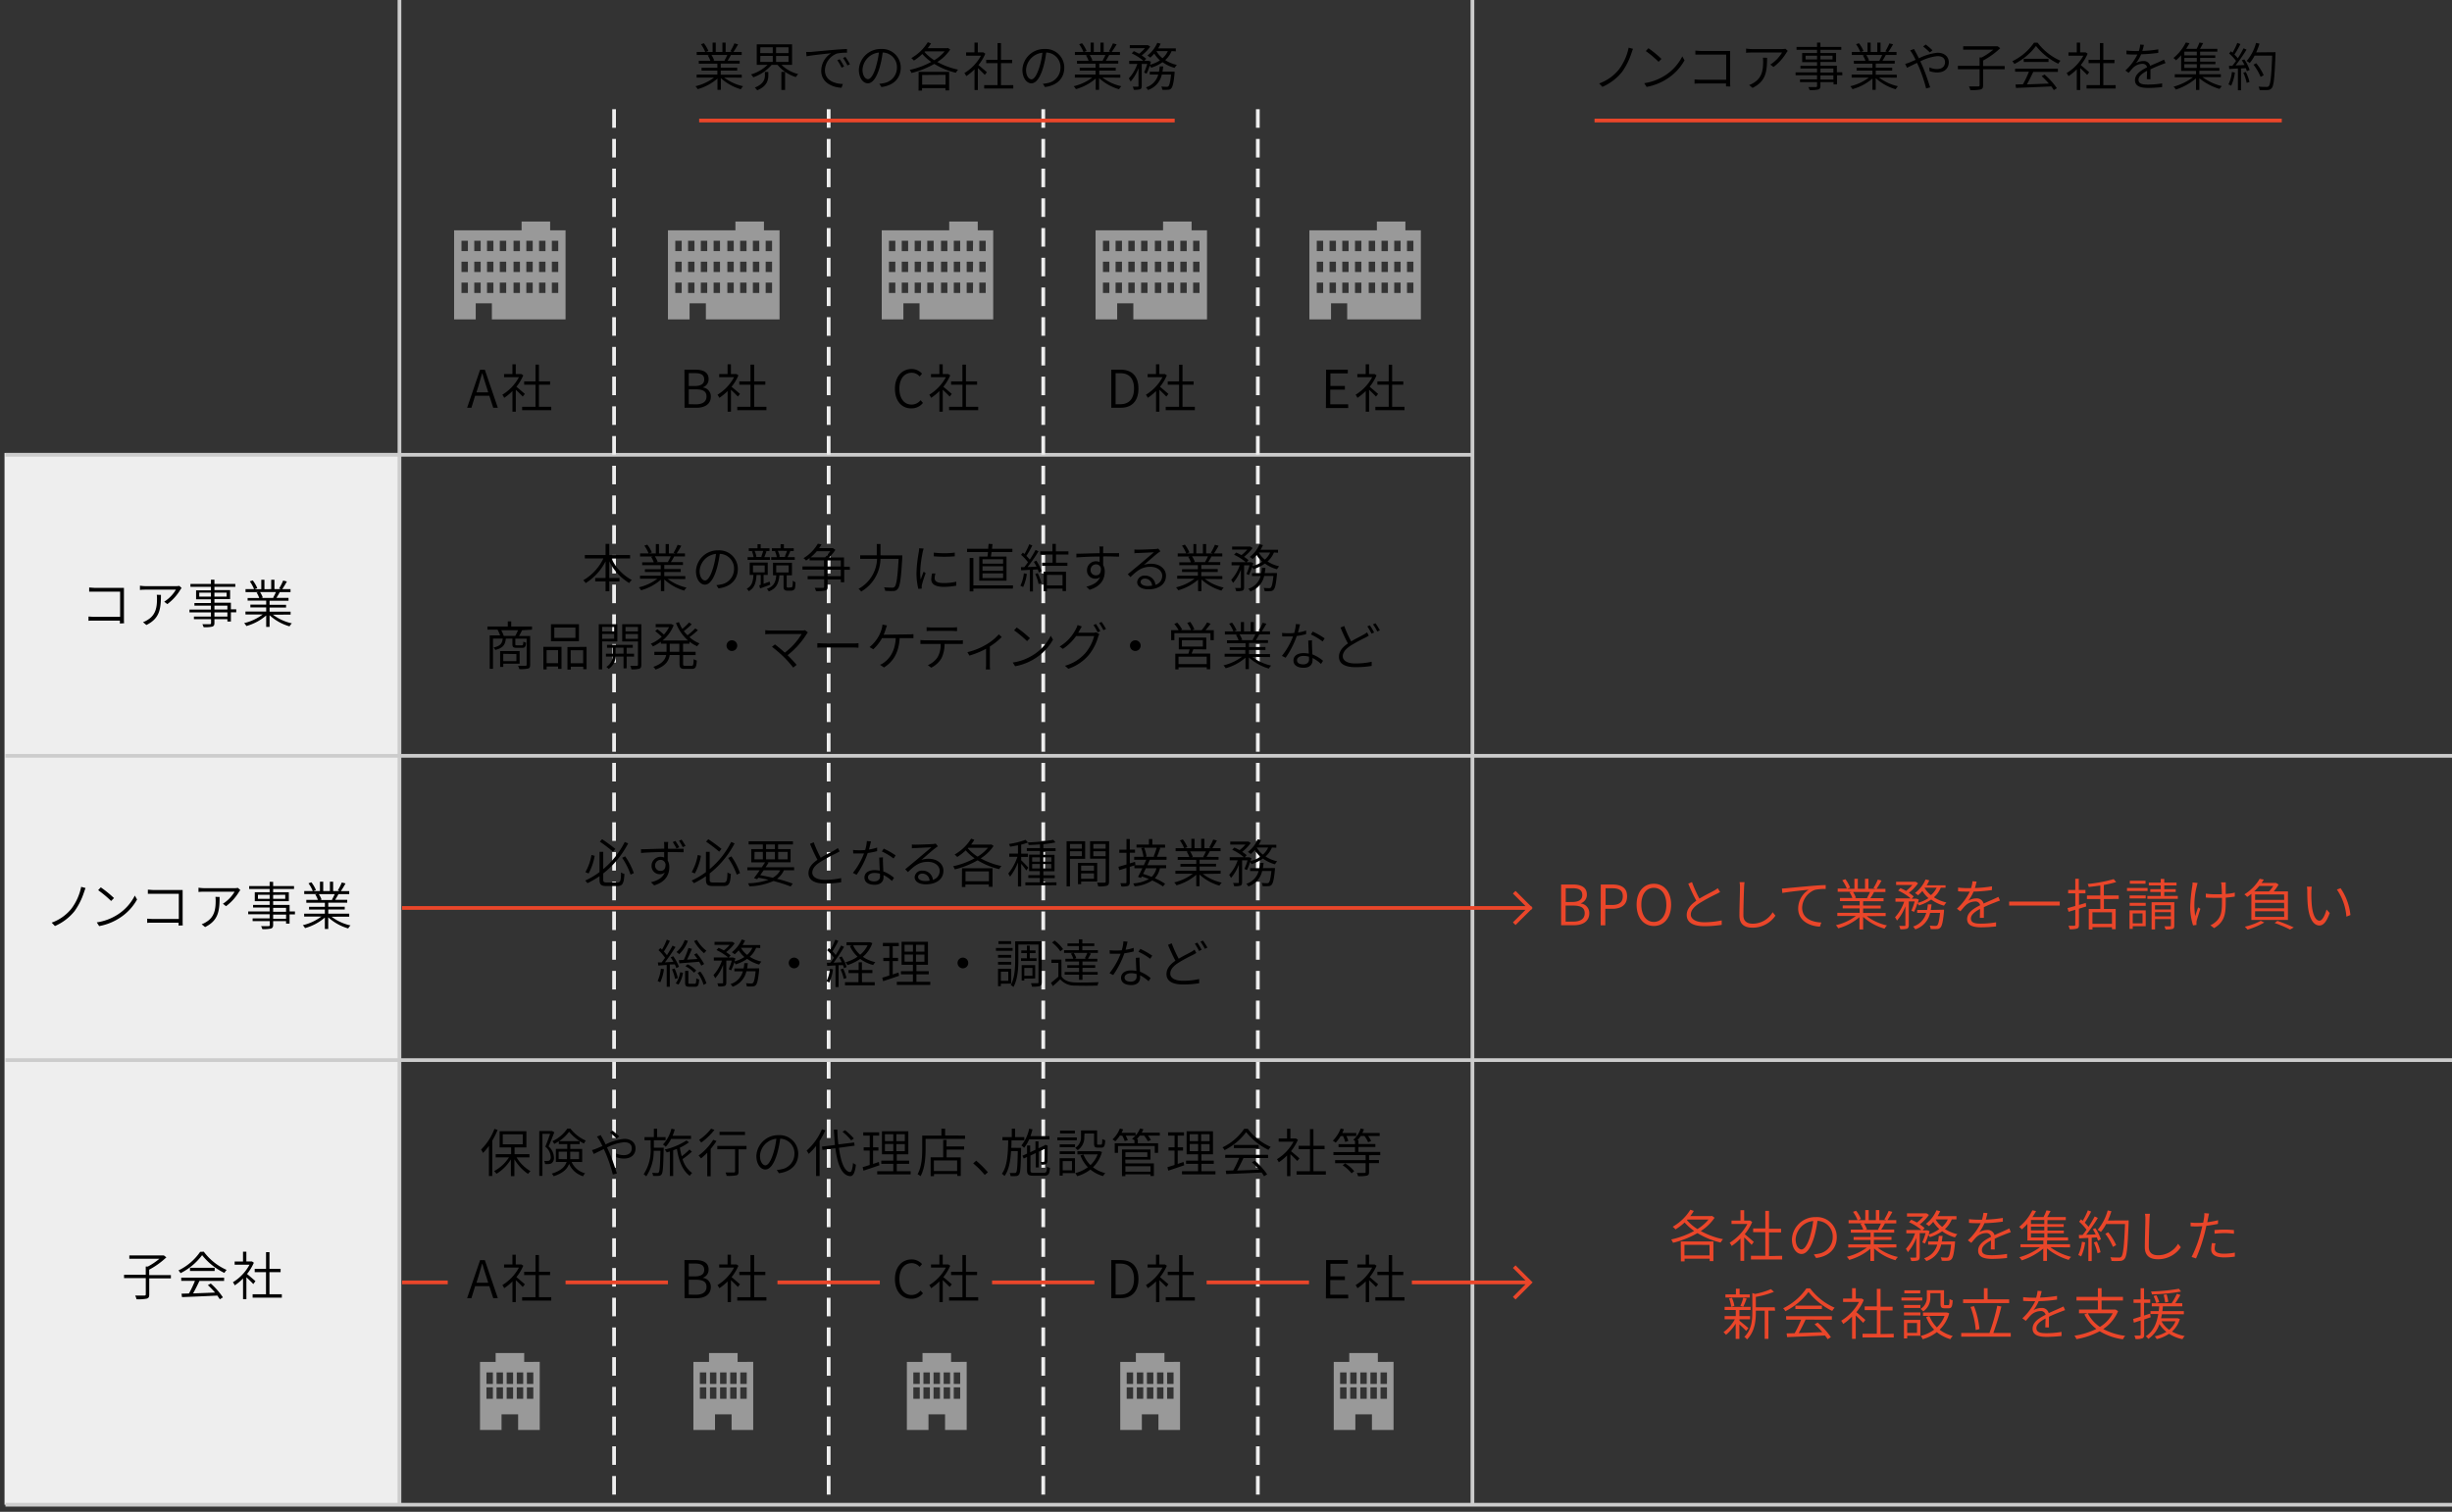 <svg id="レイヤー_1" data-name="レイヤー 1" xmlns="http://www.w3.org/2000/svg" viewBox="0 0 660 407.04"><rect x="0" y="0" width="660" height="407.04" fill="#333333" stroke="none"/><defs><style>.cls-2{fill:#999}.cls-3,.cls-6{fill:none;stroke-miterlimit:10}.cls-3{stroke:#ccc}.cls-6{stroke:#ea462a}</style></defs><path fill="#eee" d="M1.22 121.95h106.05v283.18H1.22z"/><path d="M32.27 167.87v-.78h-6.91c-.57 0-1.18 0-1.54.06V166c.34 0 .94.07 1.51.07h7v-6.77H24v-1.11c.45 0 1.05.08 1.48.08h7.88v8.24c0 .5 0 1.12.06 1.29zm16.62-9.55c-.1.13-.27.32-.35.46a13.33 13.33 0 0 1-3.5 3.87l-.84-.65a9.66 9.66 0 0 0 3.15-3.24h-8.11c-.5 0-1 0-1.57.08v-1.15a11.61 11.61 0 0 0 1.57.13h8.14a5.76 5.76 0 0 0 .9-.08zm-5.57 1.85c0 3.85-.38 6.36-3.91 8.1l-.92-.76a5.43 5.43 0 0 0 1.22-.6c2.24-1.34 2.55-3.43 2.55-5.77a7.58 7.58 0 0 0-.06-1zm20.27 4.69h-1.44v2.48h-.94v-.63h-3.49v1c0 .63-.18.85-.59 1a9.13 9.13 0 0 1-2.33.15 3 3 0 0 0-.34-.8h2c.28 0 .35-.08.35-.35v-1H52.2V166h4.58v-1.12H51v-.76h5.77v-1.05h-4.44v-.71h4.45v-1h-4v-2.41h4V158h-5.52v-.78h5.52v-1.15h.94v1.15h5.62v.78h-5.62v.87h4.22v2.41h-4.22v1h4.43v1.77h1.44zm-6.81-4.23v-1.06h-3.15v1.06zm.94-1.06v1.06H61v-1.06zm0 4.54h3.49v-1.05h-3.49zm3.49.76h-3.49V166h3.49zm12.25.62a13.15 13.15 0 0 0 5.1 2.34 3.19 3.19 0 0 0-.62.81 13.45 13.45 0 0 1-5.38-3v3.15h-.91v-3.08a13.82 13.82 0 0 1-5.34 2.84 3.14 3.14 0 0 0-.6-.78 13.47 13.47 0 0 0 5-2.33h-4.64v-.8h5.58v-1.11h-4.26v-.74h4.26v-1.09h-5v-.7h3.12a6.35 6.35 0 0 0-.71-1.46l.53-.11h-3.5v-.81h2.3a10 10 0 0 0-1.15-2.09l.79-.27a8.86 8.86 0 0 1 1.22 2.09l-.73.27h1.81v-2.52h.85v2.52H73v-2.52h.87v2.52h1.79l-.53-.18a14.76 14.76 0 0 0 1.09-2.14l1 .25a24.17 24.17 0 0 1-1.25 2.07h2.23v.81h-3 .1c-.28.55-.62 1.11-.9 1.54h3.26v.77h-5.1v1.09H77v.74h-4.44v1.11h5.66v.8zM70 159.41a7.27 7.27 0 0 1 .74 1.47l-.43.1h3.42l-.22-.07a10.64 10.64 0 0 0 .76-1.5zm-47.39 80.83a18.62 18.62 0 0 1-2.55 5.08 13.9 13.9 0 0 1-5.27 4l-.88-.91a12 12 0 0 0 5.29-3.73 14.66 14.66 0 0 0 2.65-5.91l1.18.32c-.15.34-.3.83-.42 1.15zm9.07 5.99a13.08 13.08 0 0 0 4.61-5.11l.6 1.06a13.93 13.93 0 0 1-4.62 4.93 15.2 15.2 0 0 1-5.58 2.23l-.64-1a14.22 14.22 0 0 0 5.63-2.11zm-1-4.43l-.77.78a29.23 29.23 0 0 0-3.49-2.91l.71-.76a29.27 29.27 0 0 1 3.57 2.9zm17.39 7.4v-.78h-6.91c-.57 0-1.18 0-1.54.06v-1.13c.34 0 .94.07 1.51.07h7v-6.77H39.8v-1.11c.45 0 1.05.08 1.48.08h7.88v8.24c0 .5 0 1.12.06 1.29zm16.62-9.55c-.1.13-.27.32-.35.46a13.32 13.32 0 0 1-3.5 3.87l-.84-.66a9.66 9.66 0 0 0 3.15-3.24H55c-.5 0-1 0-1.57.08V239a11.61 11.61 0 0 0 1.57.13h8.14a5.75 5.75 0 0 0 .9-.08zm-5.58 1.85c0 3.85-.38 6.36-3.91 8.1l-.92-.76a5.44 5.44 0 0 0 1.22-.6c2.24-1.34 2.55-3.43 2.55-5.77a7.76 7.76 0 0 0-.06-1zm20.28 4.69h-1.45v2.48H77V248h-3.48v1c0 .63-.18.85-.59 1a9.12 9.12 0 0 1-2.33.15 3 3 0 0 0-.34-.8h2c.28 0 .35-.08.35-.35v-1H68v-.73h4.58v-1.12h-5.77v-.76h5.77v-1.05h-4.46v-.71h4.46v-1h-4v-2.41h4v-.87h-5.52v-.78h5.52v-1.15h.94v1.15h5.62v.78h-5.62v.87h4.22v2.41h-4.22v1h4.43v1.77h1.44zM72.58 242v-1.1h-3.15v1.1zm.94-1.06V242h3.26v-1.1zm0 4.54H77v-1.05h-3.48zm3.49.76h-3.49v1.12H77zm12.24.58a13.14 13.14 0 0 0 5.1 2.34 3.19 3.19 0 0 0-.62.81 13.45 13.45 0 0 1-5.38-3v3.15h-.91v-3.08a13.8 13.8 0 0 1-5.34 2.84 3.14 3.14 0 0 0-.6-.78 13.47 13.47 0 0 0 5-2.33h-4.63V246h5.57v-1.11h-4.25v-.74h4.26v-1.09h-5v-.77h3.12a6.35 6.35 0 0 0-.71-1.46l.53-.11h-3.5v-.81h2.3a10.06 10.06 0 0 0-1.15-2.09l.78-.27a8.83 8.83 0 0 1 1.22 2.09l-.73.27h1.81v-2.52H87v2.52h1.8v-2.52h.87v2.52h1.79l-.53-.18A14.67 14.67 0 0 0 92 237.6l1 .25a24.18 24.18 0 0 1-1.25 2.07H94v.81h-3 .1c-.28.55-.62 1.11-.9 1.54h3.26v.77h-5.1v1.09h4.43v.74h-4.43V246H94v.8zm-3.43-6.08a7.33 7.33 0 0 1 .74 1.47l-.43.1h3.42l-.22-.07a10.75 10.75 0 0 0 .76-1.5zM46 344.19h-5.83v4.36c0 .66-.17.94-.67 1.09a11.55 11.55 0 0 1-2.74.17 4 4 0 0 0-.39-1h2.48c.29 0 .39-.08.39-.35v-4.34h-5.85v-.91h5.84V341h.57a17.39 17.39 0 0 0 3.11-2.1h-8.1v-.9h9.28l.69.52a20.84 20.84 0 0 1-4.62 3.32v1.47H46zm8.85-7.19a15.44 15.44 0 0 0 6.15 4.91 5 5 0 0 0-.6.81 17.18 17.18 0 0 1-6-4.78 16.54 16.54 0 0 1-5.81 4.85 3.12 3.12 0 0 0-.56-.74 15 15 0 0 0 5.84-5zm-6.07 7h11.54v.87h-6.64c-.5 1.08-1.13 2.35-1.71 3.36 1.79-.06 3.87-.14 5.91-.22a19.89 19.89 0 0 0-1.93-2l.79-.43A19.36 19.36 0 0 1 60 349.3l-.83.52c-.17-.28-.41-.6-.67-1-3.46.17-7.12.32-9.51.41l-.13-.92 2-.06a26.69 26.69 0 0 0 1.61-3.39h-3.68zm9-2.66v.85h-6.64v-.85zm10.4 4.38c-.38-.42-1.22-1.25-1.86-1.84v5.9h-.9v-5.56a13.65 13.65 0 0 1-2.23 1.84 4.27 4.27 0 0 0-.5-.83 12.41 12.41 0 0 0 4.47-4.72h-4v-.86h2.25V337h.9v2.62h1.5l.52.35a12.79 12.79 0 0 1-1.84 3.03c.63.5 1.9 1.61 2.27 1.93zm7.68 2.74v.91H68v-.91h3.6v-5.94h-3.04v-.9h3.05v-4.5h.92v4.5h3v.9h-3v5.94zm55.85-241.91h-3.82l-1 3.24h-1.16l3.5-10.25h1.27l3.5 10.25h-1.23zm-.29-.91l-.53-1.67c-.39-1.16-.71-2.27-1.06-3.47h-.06c-.34 1.22-.67 2.31-1 3.47l-.53 1.67zm9.28 1.13c-.38-.42-1.22-1.25-1.86-1.83v5.9h-.9v-5.56a13.63 13.63 0 0 1-2.23 1.83 4.35 4.35 0 0 0-.5-.83 12.41 12.41 0 0 0 4.47-4.72h-4v-.85h2.25v-2.62h.9v2.62h1.5l.52.35a12.77 12.77 0 0 1-1.85 3.07c.63.5 1.91 1.61 2.27 1.93zm7.68 2.75v.91h-7.84v-.91h3.6v-5.94h-3.05v-.9h3.05v-4.5h.92v4.5h3v.9h-3v5.94zm35.85-9.99h3c2.09 0 3.5.73 3.5 2.51a2.24 2.24 0 0 1-1.53 2.23v.06a2.38 2.38 0 0 1 2.13 2.46c0 2-1.58 3-3.88 3h-3.19zm2.73 4.4c1.85 0 2.59-.67 2.59-1.75 0-1.26-.86-1.72-2.52-1.72h-1.64v3.47zm.28 4.93c1.82 0 2.93-.66 2.93-2.12s-1.07-1.92-2.93-1.92h-1.85v4zm11.37-2.09c-.38-.42-1.22-1.25-1.86-1.83v5.9h-.9v-5.56a13.59 13.59 0 0 1-2.23 1.83 4.35 4.35 0 0 0-.5-.83 12.4 12.4 0 0 0 4.47-4.72h-4v-.85h2.25v-2.62h.9v2.62h1.5l.52.35a12.77 12.77 0 0 1-1.85 3.07c.63.5 1.91 1.61 2.27 1.93zm7.68 2.75v.91h-7.84v-.91H202v-5.94h-3v-.9h3v-4.5h1v4.5h3v.9h-3v5.94zm34.6-4.86c0-3.29 1.9-5.31 4.5-5.31a3.76 3.76 0 0 1 2.79 1.25l-.64.76a2.79 2.79 0 0 0-2.13-1c-2 0-3.32 1.63-3.32 4.26s1.26 4.31 3.28 4.31a3.1 3.1 0 0 0 2.42-1.18l.64.73a3.89 3.89 0 0 1-3.12 1.47c-2.54.05-4.42-1.95-4.42-5.29zm14.73 2.11c-.38-.42-1.22-1.25-1.86-1.83v5.9h-.9v-5.56a13.63 13.63 0 0 1-2.23 1.83 4.4 4.4 0 0 0-.5-.83 12.4 12.4 0 0 0 4.47-4.72h-4v-.85h2.25v-2.62h.9v2.62h1.5l.52.35a12.81 12.81 0 0 1-1.85 3.07c.63.5 1.91 1.61 2.27 1.93zm7.68 2.75v.91h-7.84v-.91h3.6v-5.94H256v-.9h3.05v-4.5h.95v4.5h3v.9h-3v5.94zm35.82-9.99h2.52c3.15 0 4.79 1.86 4.79 5.08s-1.64 5.17-4.75 5.17h-2.56zm2.42 9.3c2.49 0 3.7-1.6 3.7-4.22s-1.21-4.13-3.7-4.13h-1.26v8.35zm12.39-2.06c-.38-.42-1.22-1.25-1.86-1.83v5.9h-.9v-5.56a13.63 13.63 0 0 1-2.23 1.83 4.35 4.35 0 0 0-.5-.83 12.4 12.4 0 0 0 4.47-4.72h-4v-.85h2.25v-2.62h.9v2.62h1.5l.52.35a12.77 12.77 0 0 1-1.85 3.07c.63.5 1.91 1.61 2.27 1.93zm7.68 2.75v.91h-7.84v-.91h3.6v-5.94h-3.05v-.9h3.05v-4.5h.92v4.5h3v.9h-3v5.94zm35.33-9.99h5.84v1h-4.68v3.38h3.9v1h-3.94v3.94h4.83v1h-6zm13.43 7.24c-.38-.42-1.22-1.25-1.86-1.83v5.9h-.9v-5.56a13.63 13.63 0 0 1-2.23 1.83 4.35 4.35 0 0 0-.5-.83 12.41 12.41 0 0 0 4.47-4.72h-4v-.85h2.25v-2.62h.9v2.62h1.5l.52.35a12.77 12.77 0 0 1-1.85 3.07c.63.5 1.91 1.61 2.27 1.93zm7.68 2.75v.91h-7.85v-.91h3.6v-5.94h-3.05v-.9h3.05v-4.5h.92v4.5h3v.9h-3v5.94z"/><path class="cls-2" d="M148.08 62v-2.36h-7.68V62h-18.17v24h5.82v-4.33h4.35V86h19.83V62zm-22.14 16.88h-1.72v-2.79h1.72zm0-5.64h-1.72v-2.78h1.72zm0-5.63h-1.72v-2.79h1.72zm3.44 11.27h-1.72v-2.79h1.72zm0-5.64h-1.72v-2.78h1.72zm0-5.63h-1.72v-2.79h1.72zm3.43 11.27h-1.72v-2.79h1.72zm0-5.64h-1.72v-2.78h1.72zm0-5.63h-1.72v-2.79h1.72zm1.72-2.79h1.72v2.79h-1.72zm0 5.63h1.72v2.79h-1.72zm0 8.43v-2.79h1.72v2.79zm5.42 0h-1.72v-2.79h1.72zm0-5.64h-1.72v-2.78h1.72zm0-5.63h-1.72v-2.79h1.72zm3.44 11.27h-1.72v-2.79h1.72zm0-5.64h-1.72v-2.78h1.72zm0-5.63h-1.72v-2.79h1.72zm3.43 11.27h-1.72v-2.79h1.72zm0-5.64h-1.72v-2.78h1.72zm0-5.63h-1.72v-2.79h1.72zm3.44 11.27h-1.72v-2.79h1.72zm0-5.64h-1.72v-2.78h1.72zm0-5.63h-1.72v-2.79h1.72zM205.63 62v-2.36h-7.68V62h-18.16v24h5.82v-4.33H190V86h19.83V62zm-22.14 16.88h-1.72v-2.79h1.72zm0-5.64h-1.72v-2.78h1.72zm0-5.63h-1.72v-2.79h1.72zm3.44 11.27h-1.72v-2.79h1.72zm0-5.64h-1.72v-2.78h1.72zm0-5.63h-1.72v-2.79h1.72zm3.43 11.27h-1.72v-2.79h1.72zm0-5.64h-1.72v-2.78h1.72zm0-5.63h-1.72v-2.79h1.72zm1.72-2.79h1.72v2.79h-1.72zm0 5.63h1.72v2.79h-1.72zm0 8.43v-2.79h1.72v2.79zm5.42 0h-1.72v-2.79h1.72zm0-5.64h-1.72v-2.78h1.72zm0-5.63h-1.72v-2.79h1.72zm3.44 11.27h-1.72v-2.79h1.72zm0-5.64h-1.72v-2.78h1.72zm0-5.63h-1.72v-2.79h1.72zm3.43 11.27h-1.72v-2.79h1.72zm0-5.64h-1.72v-2.78h1.72zm0-5.63h-1.72v-2.79h1.72zm3.44 11.27h-1.72v-2.79h1.72zm0-5.64h-1.72v-2.78h1.72zm0-5.63h-1.72v-2.79h1.72zM263.18 62v-2.36h-7.68V62h-18.16v24h5.82v-4.33h4.35V86h19.83V62zM241 78.88h-1.72v-2.79H241zm0-5.64h-1.72v-2.78H241zm0-5.63h-1.72v-2.79H241zm3.44 11.27h-1.72v-2.79h1.72zm0-5.64h-1.72v-2.78h1.72zm0-5.63h-1.72v-2.79h1.72zm3.43 11.27h-1.67v-2.79h1.72zm0-5.64h-1.67v-2.78h1.72zm0-5.63h-1.67v-2.79h1.72zm1.72-2.79h1.72v2.79h-1.72zm0 5.63h1.72v2.79h-1.72zm0 8.43v-2.79h1.72v2.79zm5.42 0h-1.72v-2.79H255zm0-5.64h-1.72v-2.78H255zm0-5.63h-1.72v-2.79H255zm3.44 11.27h-1.72v-2.79h1.72zm0-5.64h-1.72v-2.78h1.72zm0-5.63h-1.72v-2.79h1.72zm3.43 11.27h-1.68v-2.79h1.72zm0-5.64h-1.68v-2.78h1.72zm0-5.63h-1.68v-2.79h1.72zm3.44 11.27h-1.72v-2.79h1.72zm0-5.64h-1.72v-2.78h1.72zm0-5.63h-1.72v-2.79h1.72zM320.74 62v-2.36h-7.68V62h-18.17v24h5.82v-4.33h4.35V86h19.83V62zM298.6 78.88h-1.72v-2.79h1.72zm0-5.64h-1.72v-2.78h1.72zm0-5.63h-1.72v-2.79h1.72zm3.4 11.27h-1.72v-2.79H302zm0-5.64h-1.72v-2.78H302zm0-5.63h-1.72v-2.79H302zm3.43 11.27h-1.72v-2.79h1.72zm0-5.64h-1.72v-2.78h1.72zm0-5.63h-1.72v-2.79h1.72zm1.72-2.79h1.72v2.79h-1.72zm0 5.63h1.72v2.79h-1.72zm0 8.43v-2.79h1.72v2.79zm5.42 0h-1.72v-2.79h1.72zm0-5.64h-1.72v-2.78h1.72zm0-5.63h-1.72v-2.79h1.72zM316 78.88h-1.72v-2.79H316zm0-5.64h-1.72v-2.78H316zm0-5.63h-1.72v-2.79H316zm3.43 11.27h-1.72v-2.79h1.72zm0-5.64h-1.72v-2.78h1.72zm0-5.63h-1.72v-2.79h1.72zm3.44 11.27h-1.72v-2.79h1.72zm0-5.64h-1.72v-2.78h1.72zm0-5.63h-1.72v-2.79h1.72zM378.29 62v-2.36h-7.68V62h-18.16v24h5.82v-4.33h4.35V86h19.83V62zm-22.14 16.88h-1.72v-2.79h1.72zm0-5.64h-1.72v-2.78h1.72zm0-5.63h-1.72v-2.79h1.72zm3.44 11.27h-1.72v-2.79h1.72zm0-5.64h-1.72v-2.78h1.72zm0-5.63h-1.72v-2.79h1.72zM363 78.88h-1.7v-2.79h1.7zm0-5.64h-1.7v-2.78h1.7zm0-5.63h-1.7v-2.79h1.7zm1.72-2.79h1.72v2.79h-1.72zm0 5.63h1.72v2.79h-1.72zm0 8.43v-2.79h1.72v2.79zm5.42 0h-1.72v-2.79h1.72zm0-5.64h-1.72v-2.78h1.72zm0-5.63h-1.72v-2.79h1.72zm3.44 11.27h-1.72v-2.79h1.72zm0-5.64h-1.72v-2.78h1.72zm0-5.63h-1.72v-2.79h1.72zM377 78.88h-1.72v-2.79H377zm0-5.64h-1.72v-2.78H377zm0-5.63h-1.72v-2.79H377zm3.44 11.27h-1.72v-2.79h1.72zm0-5.64h-1.72v-2.78h1.72zm0-5.63h-1.72v-2.79h1.72z"/><path d="M131.71 346.28h-3.82l-1 3.24h-1.16l3.5-10.25h1.27l3.5 10.25h-1.23zm-.29-.91l-.53-1.67c-.39-1.16-.71-2.27-1.06-3.47h-.06c-.34 1.22-.67 2.31-1 3.47l-.53 1.67zm9.28 1.13c-.38-.42-1.22-1.25-1.86-1.83v5.9h-.9V345a13.63 13.63 0 0 1-2.23 1.83 4.35 4.35 0 0 0-.5-.83 12.41 12.41 0 0 0 4.47-4.72h-4v-.85h2.25v-2.62h.9v2.62h1.5l.52.35a12.77 12.77 0 0 1-1.85 3.07c.63.5 1.91 1.61 2.27 1.93zm7.68 2.75v.91h-7.84v-.91h3.6v-5.94h-3.05v-.9h3.05v-4.5h.92v4.5h3v.9h-3v5.94zm35.85-9.99h3c2.09 0 3.5.73 3.5 2.51a2.24 2.24 0 0 1-1.53 2.23v.06a2.38 2.38 0 0 1 2.13 2.46c0 2-1.58 3-3.88 3h-3.19zm2.73 4.4c1.85 0 2.59-.67 2.59-1.75 0-1.26-.86-1.72-2.52-1.72h-1.64v3.47zm.28 4.93c1.82 0 2.93-.66 2.93-2.12s-1.07-1.92-2.93-1.92h-1.85v4zm11.37-2.09c-.38-.42-1.22-1.25-1.86-1.83v5.9h-.9V345a13.59 13.59 0 0 1-2.23 1.83 4.35 4.35 0 0 0-.5-.83 12.4 12.4 0 0 0 4.47-4.72h-4v-.85h2.25v-2.62h.9v2.62h1.5l.52.35a12.77 12.77 0 0 1-1.85 3.07c.63.5 1.91 1.61 2.27 1.93zm7.68 2.75v.91h-7.84v-.91H202v-5.94h-3v-.9h3v-4.5h1v4.5h3v.9h-3v5.94zm34.6-4.86c0-3.29 1.9-5.31 4.5-5.31a3.76 3.76 0 0 1 2.79 1.25l-.64.76a2.79 2.79 0 0 0-2.13-1c-2 0-3.32 1.63-3.32 4.26s1.26 4.31 3.28 4.31a3.1 3.1 0 0 0 2.42-1.18l.64.73a3.89 3.89 0 0 1-3.12 1.47c-2.54.02-4.42-1.97-4.42-5.29zm14.73 2.11c-.38-.42-1.22-1.25-1.86-1.83v5.9h-.9V345a13.63 13.63 0 0 1-2.23 1.83 4.4 4.4 0 0 0-.5-.83 12.4 12.4 0 0 0 4.47-4.72h-4v-.85h2.25v-2.62h.9v2.62h1.5l.52.35a12.81 12.81 0 0 1-1.85 3.07c.63.5 1.91 1.61 2.27 1.93zm7.68 2.75v.91h-7.84v-.91h3.6v-5.94H256v-.9h3.05v-4.5h.95v4.5h3v.9h-3v5.94zm35.82-9.99h2.52c3.15 0 4.79 1.86 4.79 5.08s-1.64 5.17-4.75 5.17h-2.56zm2.42 9.3c2.49 0 3.7-1.6 3.7-4.22s-1.21-4.13-3.7-4.13h-1.26v8.35zm12.39-2.06c-.38-.42-1.22-1.25-1.86-1.83v5.9h-.9V345a13.63 13.63 0 0 1-2.23 1.83 4.35 4.35 0 0 0-.5-.83 12.4 12.4 0 0 0 4.47-4.72h-4v-.85h2.25v-2.62h.9v2.62h1.5l.52.35a12.77 12.77 0 0 1-1.85 3.07c.63.5 1.91 1.61 2.27 1.93zm7.68 2.75v.91h-7.84v-.91h3.6v-5.94h-3.05v-.9h3.05v-4.5h.92v4.5h3v.9h-3v5.94zm35.33-9.99h5.84v1h-4.68v3.38h3.9v1h-3.94v3.94h4.83v1h-6zm13.43 7.24c-.38-.42-1.22-1.25-1.86-1.83v5.9h-.9V345a13.63 13.63 0 0 1-2.23 1.83 4.35 4.35 0 0 0-.5-.83 12.41 12.41 0 0 0 4.47-4.72h-4v-.85h2.25v-2.62h.9v2.62h1.5l.52.35a12.77 12.77 0 0 1-1.85 3.07c.63.5 1.91 1.61 2.27 1.93zm7.68 2.75v.91h-7.85v-.91h3.6v-5.94h-3.05v-.9h3.05v-4.5h.92v4.5h3v.9h-3v5.94z"/><path class="cls-3" d="M1.47 122.45h394.86M107.52 0v405.13"/><path d="M165.29 29.4v375.73M223.05 29.4v375.73M280.81 29.4v375.73M338.57 29.4v375.73" stroke="#eee" stroke-dasharray="5 3" fill="none" stroke-miterlimit="10"/><path class="cls-3" d="M396.33 0v405.13M1.47 203.5H660M1.47 285.42H660M1.47 405.13H660"/><path d="M194.93 20.88a13.15 13.15 0 0 0 5.1 2.34 3.19 3.19 0 0 0-.62.81 13.45 13.45 0 0 1-5.38-3v3.15h-.91v-3.03a13.81 13.81 0 0 1-5.33 2.85 3.16 3.16 0 0 0-.6-.78 13.47 13.47 0 0 0 5-2.33h-4.68v-.8h5.58V19h-4.26v-.74h4.26v-1.12h-5v-.77h3.12a6.36 6.36 0 0 0-.71-1.46l.53-.11h-3.5V14h2.3a10.11 10.11 0 0 0-1.15-2.09l.78-.27a8.83 8.83 0 0 1 1.22 2.09L190 14h1.81v-2.53h.85V14h1.79v-2.53h.87V14h1.79l-.53-.18a14.66 14.66 0 0 0 1.09-2.14l1 .25a23.92 23.92 0 0 1-1.26 2.07h2.23v.81h-3 .1c-.28.55-.62 1.11-.9 1.54h3.26v.77H194v1.09h4.43V19H194v1.11h5.66v.8zm-3.43-6.08a7.22 7.22 0 0 1 .74 1.47l-.43.1h3.42l-.23-.07a10.75 10.75 0 0 0 .76-1.5zm18.85 2.66a9.91 9.91 0 0 0 4.5 2.49 4.31 4.31 0 0 0-.63.8 10.31 10.31 0 0 1-4.93-3.29h-1.59a11.32 11.32 0 0 1-4.94 3.35 3.55 3.55 0 0 0-.62-.77 10.62 10.62 0 0 0 4.45-2.58h-2.9v-5.53h9.51v5.53zm-4.48 1.92h.94v.83c0 1.34-.32 3-3 4.1a3.9 3.9 0 0 0-.64-.73c2.48-1 2.72-2.34 2.72-3.4zm-1.25-5.08H208v-1.57h-3.33zm0 2.37H208v-1.62h-3.33zm7.62-3.94h-3.35v1.57h3.35zm0 2.33h-3.35v1.61h3.35zm-1.92 4.31h1v4.85h-1zm7.87-5.37c.85-.08 3.54-.35 6.09-.56 1.53-.14 2.79-.21 3.7-.24v1a11.45 11.45 0 0 0-2.72.22 5 5 0 0 0-3.22 4.47c0 2.79 2.59 3.64 4.83 3.73l-.36 1c-2.49-.08-5.46-1.43-5.46-4.54a5.61 5.61 0 0 1 2.66-4.75c-1.22.14-5.14.52-6.62.83L217 14h1.19zm9 3.91l-.66.31a12.78 12.78 0 0 0-1.15-2l.64-.28a17.52 17.52 0 0 1 1.16 1.93zm1.58-.6l-.66.32a13.83 13.83 0 0 0-1.19-2l.63-.31a17.45 17.45 0 0 1 1.21 1.95zm7.91 5.25a8.4 8.4 0 0 0 1.16-.17 4.22 4.22 0 0 0 3.59-4.17 3.93 3.93 0 0 0-3.84-4.08 27.08 27.08 0 0 1-.81 4c-.85 2.86-1.95 4.29-3.19 4.29s-2.41-1.39-2.41-3.67a5.86 5.86 0 0 1 6-5.57 5 5 0 0 1 5.27 5c0 2.9-1.93 4.83-5.2 5.24zm-.9-4.61a21.73 21.73 0 0 0 .79-3.8 4.92 4.92 0 0 0-4.41 4.57c0 1.81.85 2.59 1.47 2.59s1.43-.92 2.16-3.31zm19.99-4.61a11.68 11.68 0 0 1-3.47 3.35 20.11 20.11 0 0 0 5.59 2.06 4 4 0 0 0-.6.84 19.81 19.81 0 0 1-5.81-2.38 23.49 23.49 0 0 1-6.15 2.44 3.51 3.51 0 0 0-.46-.84 21.35 21.35 0 0 0 5.79-2.14 13.48 13.48 0 0 1-2.4-2.13 15.49 15.49 0 0 1-2.26 1.77 6.59 6.59 0 0 0-.71-.67 12.36 12.36 0 0 0 4.44-4.27l.87.31a11.07 11.07 0 0 1-.88 1.29H255l.15-.06zm-8.5 6h8.21v5h-1v-.62h-6.3v.67h-.94zm.94.85v2.61h6.3v-2.65zm.63-6.21a12 12 0 0 0 2.63 2.24 11.28 11.28 0 0 0 2.8-2.39H249zm16.23 6.19c-.38-.42-1.22-1.25-1.86-1.83v5.9h-.9v-5.57a13.63 13.63 0 0 1-2.23 1.83 4.35 4.35 0 0 0-.5-.83 12.4 12.4 0 0 0 4.47-4.67h-4v-.9h2.25v-2.62h.9v2.62h1.5l.52.35a12.77 12.77 0 0 1-1.85 3.07c.63.5 1.91 1.61 2.27 1.93zm7.68 2.75v.91h-7.84v-.91h3.6V17h-3.05v-.9h3.05v-4.5h.92v4.5h3v.9h-3v5.94zm7.95-.36a8.4 8.4 0 0 0 1.16-.17 4.22 4.22 0 0 0 3.59-4.17 3.93 3.93 0 0 0-3.84-4.08 27.08 27.08 0 0 1-.81 4c-.85 2.86-1.95 4.29-3.19 4.29s-2.41-1.39-2.41-3.67a5.86 5.86 0 0 1 6-5.57 5 5 0 0 1 5.27 5c0 2.9-1.93 4.83-5.2 5.24zm-.9-4.56a21.73 21.73 0 0 0 .79-3.8 4.92 4.92 0 0 0-4.41 4.57c0 1.81.85 2.59 1.47 2.59s1.42-.97 2.15-3.36zm16.94 2.88a13.14 13.14 0 0 0 5.1 2.34 3.19 3.19 0 0 0-.62.81 13.45 13.45 0 0 1-5.38-3v3.15h-.91v-3.03A13.8 13.8 0 0 1 289.6 24a3.14 3.14 0 0 0-.6-.78 13.47 13.47 0 0 0 5-2.33h-4.68v-.8h5.57V19h-4.26v-.74h4.26v-1.12h-5v-.77h3.12a6.35 6.35 0 0 0-.71-1.46l.53-.11h-3.5V14h2.3a10.06 10.06 0 0 0-1.15-2.09l.78-.27a8.83 8.83 0 0 1 1.22 2.09l-.73.27h1.81v-2.53h.85V14h1.79v-2.53h.87V14H299l-.53-.18a14.67 14.67 0 0 0 1.09-2.14l1 .25a24.18 24.18 0 0 1-1.34 2.07h2.23v.81h-3 .1c-.28.55-.62 1.11-.9 1.54H301v.77h-5.11v1.09h4.43V19h-4.43v1.11h5.66v.8zm-3.43-6.08a7.33 7.33 0 0 1 .74 1.47l-.43.1H297l-.22-.07a10.64 10.64 0 0 0 .76-1.5zm22.04-1.04a6.43 6.43 0 0 1-1.72 2.42 9.76 9.76 0 0 0 3.14 1.3 4.3 4.3 0 0 0-.6.8 9.73 9.73 0 0 1-3.24-1.54 10.67 10.67 0 0 1-3.08 1.49 3.24 3.24 0 0 0-.38-.55 13.32 13.32 0 0 1-.85 2.16l-.66-.32a15.1 15.1 0 0 0 .83-2.31h-1.47v5.92c0 .48-.1.74-.43.9a5.27 5.27 0 0 1-1.71.14 3 3 0 0 0-.29-.84h1.34c.16 0 .22 0 .22-.21v-4.76a11.6 11.6 0 0 1-2.12 3.6 5.19 5.19 0 0 0-.49-.84 11.1 11.1 0 0 0 2.3-3.91h-2.19v-.84h3.82a13.82 13.82 0 0 0-3.15-2l.57-.6c.45.2.94.43 1.42.7a10.72 10.72 0 0 0 1.58-1.5h-4.09v-.81h4.91l.6.39a11 11 0 0 1-2.31 2.38 9.9 9.9 0 0 1 1.22.9l-.52.56h1.21l.59.21c-.07.27-.15.55-.24.83a9.4 9.4 0 0 0 2.66-1.18 8.11 8.11 0 0 1-1.53-1.81 9.78 9.78 0 0 1-1.08 1.08 5.15 5.15 0 0 0-.77-.56 8.56 8.56 0 0 0 2.66-3.43l.9.24a9.61 9.61 0 0 1-.66 1.25h4.75v.81zm.81 5.53v.41c-.25 2.65-.52 3.7-.92 4.12a1.15 1.15 0 0 1-.85.34 11.67 11.67 0 0 1-1.55 0 2.21 2.21 0 0 0-.25-.87 13.69 13.69 0 0 0 1.43.08.64.64 0 0 0 .48-.14c.27-.28.5-1.11.71-3.14h-2.49a5.64 5.64 0 0 1-3.72 4.14 3.4 3.4 0 0 0-.56-.71 4.9 4.9 0 0 0 3.32-3.43h-2.28v-.79h2.48a11.56 11.56 0 0 0 .2-1.42h.94c-.06.49-.11 1-.2 1.42zm-4.89-5.53a6.41 6.41 0 0 0 1.64 1.91 5.51 5.51 0 0 0 1.43-1.91zM164.58 150.37a12.78 12.78 0 0 0 5.48 5.79 3.92 3.92 0 0 0-.7.81 13.93 13.93 0 0 1-5.37-5.86v4.51h2.75v.92H164v2.66h-1v-2.66h-2.79v-.92H163v-4.48a14.81 14.81 0 0 1-5.35 5.85 3.84 3.84 0 0 0-.66-.76 13.57 13.57 0 0 0 5.42-5.87h-5v-.92H163v-3h1v3h5.6v.92zm15.12 5.49a13.15 13.15 0 0 0 5.1 2.34 3.19 3.19 0 0 0-.62.81 13.45 13.45 0 0 1-5.38-3v3.15h-.91v-3.08a13.82 13.82 0 0 1-5.34 2.84 3.14 3.14 0 0 0-.6-.78 13.47 13.47 0 0 0 5-2.33h-4.68v-.8h5.58V154h-4.26v-.74h4.26v-1.09h-5v-.77h3.12a6.35 6.35 0 0 0-.71-1.46l.53-.11h-3.5V149h2.3a10 10 0 0 0-1.15-2.09l.79-.27a8.86 8.86 0 0 1 1.22 2.09l-.73.27h1.81v-2.52h.85V149h1.79v-2.52h.87V149h1.79l-.53-.18a14.76 14.76 0 0 0 1.09-2.14l1 .25a24.17 24.17 0 0 1-1.25 2.07h2.23v.81h-3 .1c-.28.55-.62 1.11-.9 1.54h3.26v.77h-5.03v1.09h4.43v.79h-4.43v1.11h5.66v.8zm-3.43-6.08a7.27 7.27 0 0 1 .74 1.47l-.43.1H180l-.22-.07a10.64 10.64 0 0 0 .76-1.5zm16.56 7.76a8.4 8.4 0 0 0 1.16-.17 4.22 4.22 0 0 0 3.59-4.17 3.93 3.93 0 0 0-3.84-4.08 27.08 27.08 0 0 1-.81 4c-.85 2.86-1.95 4.29-3.19 4.29s-2.41-1.39-2.41-3.67a5.86 5.86 0 0 1 6-5.57 5 5 0 0 1 5.27 5c0 2.9-1.93 4.83-5.2 5.24zm-.9-4.61a21.64 21.64 0 0 0 .79-3.8 4.92 4.92 0 0 0-4.41 4.57c0 1.81.85 2.59 1.47 2.59s1.42-.92 2.15-3.35zm15.42 4.49c-1 .35-1.9.73-2.76 1l-.24-.83.41-.13v-2.66h-1.13c-.13 2.1-.55 3.52-2.09 4.37a2.42 2.42 0 0 0-.55-.66c1.36-.7 1.71-1.91 1.81-3.71h-1v-3.33h4.85v3.33h-1.11v2.38l1.61-.59zm-.12-6.68h-6V150h1.61a6.19 6.19 0 0 0-.45-1.55l.45-.1h-1.29v-.74h2.35v-1.09h.85v1.09h2.37v.74h-1.22l.42.11c-.21.56-.41 1.11-.59 1.54h1.51zm-4.55 3.36h3.15v-1.86h-3.15zm.43-5.79a6.05 6.05 0 0 1 .49 1.57l-.39.08h2l-.31-.08a15.63 15.63 0 0 0 .53-1.57zm9.6 9.86a1 1 0 0 0 .41-.07.42.42 0 0 0 .2-.31 10.42 10.42 0 0 0 .07-1.46 2.1 2.1 0 0 0 .73.43 9.06 9.06 0 0 1-.14 1.61.81.81 0 0 1-.43.52 1.66 1.66 0 0 1-.74.15H212a1.32 1.32 0 0 1-.81-.22c-.22-.18-.28-.38-.28-1v-2.92h-1.12c-.2 2.17-.77 3.54-2.86 4.33a3.46 3.46 0 0 0-.52-.7c1.88-.64 2.37-1.79 2.54-3.63h-.88v-3.39h5.1v3.39h-1.42v3a.26.26 0 0 0 .11.24.68.68 0 0 0 .32.07zm1.22-7.44h-6.35V150h1.51a5.85 5.85 0 0 0-.5-1.57l.36-.08h-1.18v-.74h2.34v-1.09h.89v1.09h2.65v.74h-1.18l.25.07c-.25.56-.5 1.13-.73 1.58h1.93zm-5 3.4h3.35v-1.9h-3.35zm.43-5.83a5.56 5.56 0 0 1 .53 1.56l-.36.1h2.06l-.36-.11a14.11 14.11 0 0 0 .62-1.54zm19.42 5.11h-1.54v3.36h-.92V156h-3.56v2c0 .62-.15.9-.63 1a10.33 10.33 0 0 1-2.49.15 4.63 4.63 0 0 0-.35-.88h2.19c.27 0 .35-.08.35-.32v-2h-4.44v-.85h4.44v-1.74H216v-.85h5.79v-1.64h-3.88v-.63c-.29.24-.62.46-.94.69a3.06 3.06 0 0 0-.7-.64 11.2 11.2 0 0 0 3.87-3.91l1 .2c-.2.32-.42.66-.67 1h3.72l.67.46a13.31 13.31 0 0 1-1.68 2.06h4v2.47h1.54zm-8.92-5a13.28 13.28 0 0 1-1.67 1.65h3.89a11.28 11.28 0 0 0 1.39-1.65zm2.9 4.12h3.56v-1.64h-3.56zm3.56.85h-3.56v1.74h3.56zm16.55-3.85v.5c-.34 5.81-.62 7.87-1.25 8.56a1.43 1.43 0 0 1-1.15.53 15.76 15.76 0 0 1-2.21-.06 2.26 2.26 0 0 0-.32-.94c1 .08 1.86.1 2.21.1a.81.81 0 0 0 .64-.21c.5-.49.81-2.49 1.09-7.55H237a10.41 10.41 0 0 1-5.21 8.81 3 3 0 0 0-.71-.73 9.56 9.56 0 0 0 5-8.08h-4.55v-.94H236v-3.05h1v3.05zm5.75-1.83a7.58 7.58 0 0 0-.24.87 31.56 31.56 0 0 0-.69 5.36 15.09 15.09 0 0 0 .13 2.09c.24-.66.56-1.53.8-2.1l.54.41a31.37 31.37 0 0 0-1 3.07 2.36 2.36 0 0 0-.06.6v.48l-.91.07a17.45 17.45 0 0 1-.5-4.45 36.93 36.93 0 0 1 .64-5.58 7.27 7.27 0 0 0 .08-.91zm3.17 6.7a4.82 4.82 0 0 0-.21 1.29c0 .63.42 1.29 2.39 1.29a15 15 0 0 0 3.43-.36v1.06a18.51 18.51 0 0 1-3.4.32c-2.31 0-3.33-.77-3.33-2a7.62 7.62 0 0 1 .22-1.6zm5.2-5.62v1a34.47 34.47 0 0 1-5.64 0v-1a23.06 23.06 0 0 0 5.65 0zm8.81 1.06c.06-.36.1-.77.14-1.21h-5.64v-.87h5.7c0-.48.08-1 .1-1.34l1.06.07c-.06.41-.1.84-.15 1.27h5.49v.87h-5.6c-.06.43-.12.84-.18 1.21h4.2v6.5h-7.34v-6.5zm6.83 8.63H262v.76h-1v-9h1v7.38h10.67zm-2.62-7.9h-5.55v1.2H270zm0 1.89h-5.55v1.23H270zm0 1.92h-5.55v1.26H270zm6.38.14a12.11 12.11 0 0 1-1 3.54 3.62 3.62 0 0 0-.74-.35 10.16 10.16 0 0 0 .94-3.35zm2.55-3.57a11.82 11.82 0 0 1 1.42 2.83l-.74.35c-.07-.24-.17-.52-.29-.83l-1.29.07v5.88h-.84v-5.83l-2.33.13-.07-.85h.9c.32-.39.66-.84 1-1.32a12.47 12.47 0 0 0-1.86-2l.48-.6.43.38a17.64 17.64 0 0 0 1.29-2.63l.83.32a25.45 25.45 0 0 1-1.6 2.82 9.53 9.53 0 0 1 .91 1 29.23 29.23 0 0 0 1.56-2.61l.8.36a44.81 44.81 0 0 1-2.94 4.25l2.4-.1a14.09 14.09 0 0 0-.73-1.3zm.38 3.36a11.64 11.64 0 0 1 1 2.7l-.76.25a12 12 0 0 0-.9-2.72zm4.92-5v2.19h3.07v.85h-6.82v-.85h2.83v-2.19H280v-.87h3.28v-2h.92v2h3.39v.87zm-3.31 4.62h6v5.21H286v-.67h-4.2v.71h-.87zm.87.85v2.84h4.2v-2.82zm15.13-4.95v2.31a3.45 3.45 0 0 1 .43 1.75c0 1.89-.88 3.94-4.08 4.9l-.87-.84c1.91-.45 3.18-1.26 3.7-2.58a1.87 1.87 0 0 1-1.26.43 2.2 2.2 0 0 1-2.27-2.3 2.39 2.39 0 0 1 2.4-2.38 2.48 2.48 0 0 1 1 .2v-1.48c-2.11 0-4.51.11-6.25.24v-1c1.54 0 4.15-.11 6.26-.14v-1a5.1 5.1 0 0 0-.1-.81H297a7.2 7.2 0 0 0-.07.8v1h4.29v.94c-.77 0-2-.07-4-.07zm-.62 3.12a1.28 1.28 0 0 0-1.3-1 1.46 1.46 0 0 0-1.46 1.51 1.38 1.38 0 0 0 1.47 1.43c.86.04 1.4-.64 1.3-1.94zm16.03-4.52c-.24.17-.53.36-.73.52-.67.5-2.61 2.23-3.71 3.15a5.78 5.78 0 0 1 2-.31c2.3 0 3.94 1.37 3.94 3.22 0 2.25-1.89 3.66-4.75 3.66-1.88 0-3-.83-3-1.93a1.92 1.92 0 0 1 2.09-1.76 2.74 2.74 0 0 1 2.83 2.48 2.51 2.51 0 0 0 1.82-2.44c0-1.39-1.39-2.41-3.17-2.41-2.31 0-3.56 1-5.37 2.76l-.73-.76c1.18-1 3-2.48 3.78-3.15s2.54-2.14 3.25-2.76l-4.34.2c-.31 0-.6 0-.9.08v-1.05a7.3 7.3 0 0 0 .94.06c.71 0 4-.11 4.78-.18a4.18 4.18 0 0 0 .7-.11zm-2.24 9.26a1.94 1.94 0 0 0-1.93-1.92c-.66 0-1.15.38-1.15.9 0 .7.84 1.11 1.92 1.11a7.47 7.47 0 0 0 1.15-.1zm14.19-1.83a13.14 13.14 0 0 0 5.1 2.34 3.19 3.19 0 0 0-.62.81 13.45 13.45 0 0 1-5.38-3v3.15h-.91v-3.08a13.8 13.8 0 0 1-5.34 2.84 3.16 3.16 0 0 0-.6-.78 13.46 13.46 0 0 0 5-2.33h-4.68v-.8h5.57V154h-4.26v-.74h4.26v-1.09h-5v-.77h3.12a6.36 6.36 0 0 0-.71-1.46l.53-.11H317V149h2.3a10.15 10.15 0 0 0-1.15-2.09l.78-.27a8.8 8.8 0 0 1 1.22 2.09l-.73.27h1.81v-2.52h.77V149h1.79v-2.52h.87V149h1.79l-.53-.18a14.57 14.57 0 0 0 1.09-2.14l1 .25a23.93 23.93 0 0 1-1.25 2.07H329v.81h-3 .1c-.28.55-.62 1.11-.9 1.54h3.26v.77h-5.11v1.09h4.43v.79h-4.43v1.11h5.66v.8zm-3.43-6.08a7.27 7.27 0 0 1 .74 1.47l-.43.1h3.42l-.22-.07a10.75 10.75 0 0 0 .76-1.5zm22.04-1.03a6.43 6.43 0 0 1-1.72 2.42 9.76 9.76 0 0 0 3.14 1.3 4.29 4.29 0 0 0-.6.8 9.74 9.74 0 0 1-3.24-1.54 10.67 10.67 0 0 1-3.08 1.49 3.24 3.24 0 0 0-.38-.55 13.23 13.23 0 0 1-.85 2.16l-.66-.32a15.1 15.1 0 0 0 .83-2.31h-1.47v5.92c0 .48-.1.74-.43.9a5.27 5.27 0 0 1-1.71.14 3 3 0 0 0-.29-.84h1.35c.17 0 .22 0 .22-.21v-4.76a11.6 11.6 0 0 1-2.12 3.6 5.19 5.19 0 0 0-.49-.84 11.12 11.12 0 0 0 2.3-3.91h-2.2v-.84h3.82a13.83 13.83 0 0 0-3.15-2l.57-.6c.45.2.94.43 1.42.7a10.72 10.72 0 0 0 1.58-1.5h-4.09v-.81h4.91l.6.39a11 11 0 0 1-2.31 2.38 9.9 9.9 0 0 1 1.22.9l-.52.56h1.21l.59.21c-.07.27-.15.55-.24.83a9.41 9.41 0 0 0 2.66-1.18 8.11 8.11 0 0 1-1.53-1.81 9.87 9.87 0 0 1-1.08 1.08 5.1 5.1 0 0 0-.77-.56 8.56 8.56 0 0 0 2.66-3.43l.9.24a9.62 9.62 0 0 1-.66 1.25H344v.81zm.81 5.53v.41c-.25 2.65-.52 3.7-.92 4.12a1.15 1.15 0 0 1-.85.34 11.67 11.67 0 0 1-1.55 0 2.21 2.21 0 0 0-.25-.87 13.69 13.69 0 0 0 1.43.08.65.65 0 0 0 .48-.14c.27-.28.5-1.11.71-3.14h-2.49a5.64 5.64 0 0 1-3.71 4.15 3.36 3.36 0 0 0-.56-.71 4.9 4.9 0 0 0 3.32-3.43H337v-.78h2.48a11.56 11.56 0 0 0 .2-1.42h.94c-.06.49-.11 1-.2 1.42zm-4.89-5.53a6.38 6.38 0 0 0 1.64 1.91 5.52 5.52 0 0 0 1.43-1.91zm-198.29 20.94c-.27.55-.56 1.11-.83 1.54h3V179c0 .57-.14.88-.56 1a9.71 9.71 0 0 1-2.37.15 3.89 3.89 0 0 0-.32-.9h2c.22 0 .31-.07.31-.29v-7h-3.05v1.47c0 .27.06.31.43.31h1.32c.31 0 .36-.1.41-1a2.14 2.14 0 0 0 .73.29c-.08 1.11-.32 1.39-1 1.39h-1.5c-.94 0-1.18-.21-1.18-1v-1.48h-1.76c-.17 1.68-.81 2.56-2.86 3.05a2.16 2.16 0 0 0-.46-.66c1.79-.38 2.32-1.05 2.48-2.4h-2.62v8.14h-.88v-9h2.79a8.71 8.71 0 0 0-.69-1.54h-2.72v-.85h5.48v-1.37h.92v1.37h5.6v.85zm-5.07 9v.87h-.84v-4.26h5.25v3.39zm3.22-7.47a13 13 0 0 0 .76-1.54h-4.53a8 8 0 0 1 .69 1.54zm-3.22 4.82V178H139v-1.9zm10.79-1.88h4.89v5.93h-.92v-.63h-3.08v.77h-.88zm.88.9v3.5h3.08v-3.5zm8.7-2.42h-7.53v-4.58h7.54zm-.94-3.68h-5.69v2.79h5.69zm3 5.21v6H157v-.67h-3.36v.77h-.9v-6.07zm-.92 4.4v-3.5h-3.36v3.5zm5.11-5.87v7.52h-.91v-12.15h5v4.64zm0-3.91V170h3.23v-1.2zm3.23 3.18v-1.29h-3.23V172zm3.36 4.8v3.17h-.83v-3.17h-2.09a4.52 4.52 0 0 1-1.92 3.35 3.43 3.43 0 0 0-.62-.56 3.59 3.59 0 0 0 1.71-2.79h-1.82V176h1.84v-1.6h-1.55v-.78h6.93v.78h-1.65v1.6h2v.79zm-.83-.79v-1.6h-2.07V176zm4.79 3c0 .59-.14.9-.53 1.06a7.29 7.29 0 0 1-2.16.17 3.06 3.06 0 0 0-.29-.94h1.76c.21 0 .31-.08.31-.31v-6.25h-4.24v-4.65h5.15zm-4.26-10.17V170h3.35v-1.2zm3.35 3.19v-1.3h-3.35v1.3zm12.14 1.32v2.18h3.38v.87h-3.37v2.37c0 .45.08.52.57.52h1.71c.45 0 .52-.28.57-1.81a2.5 2.5 0 0 0 .83.39c-.08 1.76-.34 2.25-1.34 2.25h-1.88c-1.12 0-1.42-.28-1.42-1.36v-2.37h-2.65c-.22 1.51-1.05 2.94-3.81 3.91a3.22 3.22 0 0 0-.59-.73c2.42-.83 3.21-2 3.45-3.18h-3.18v-.87h3.28v-2.18h-1.53v-.53a11.92 11.92 0 0 1-2.13 1.25 5.48 5.48 0 0 0-.58-.71 10 10 0 0 0 2.94-1.88 18.08 18.08 0 0 0-1.75-1.53l.59-.49a20.85 20.85 0 0 1 1.75 1.43 9.13 9.13 0 0 0 1.39-2h-3.6v-.83h4.21l.63.31a9.83 9.83 0 0 1-3 4.12h6.86a12.17 12.17 0 0 1-3.24-4.71l.8-.24a11 11 0 0 0 .91 1.81 15.45 15.45 0 0 0 1.82-1.72l.7.5a18.3 18.3 0 0 1-2.12 1.82 9.55 9.55 0 0 0 1 1.13 18.42 18.42 0 0 0 2.09-1.86l.7.5a23.82 23.82 0 0 1-2.27 1.86 8.84 8.84 0 0 0 2.7 1.68 4.76 4.76 0 0 0-.63.78 9.71 9.71 0 0 1-2.06-1.25v.55zm-1 0h-2.58v2.18h2.58zm14.14-.93a1.44 1.44 0 1 1-1.44 1.44 1.44 1.44 0 0 1 1.44-1.44zm20.46-2.12c-.13.14-.24.29-.32.41a21.9 21.9 0 0 1-5.14 5.72c.84.85 1.86 1.92 2.42 2.61l-.91.73a30.63 30.63 0 0 0-2.51-2.83 35 35 0 0 0-3.21-2.77l.8-.64c.5.36 1.7 1.34 2.66 2.21a17.84 17.84 0 0 0 4.52-5h-8.39c-.55 0-1.12 0-1.39.07v-1.12a10 10 0 0 0 1.39.1h8.46a2.54 2.54 0 0 0 .83-.1zm2.54 2.9c.41 0 1.09.07 1.89.07h7.71a14.6 14.6 0 0 0 1.48-.07v1.22c-.28 0-.84-.06-1.47-.06h-7.72c-.77 0-1.47 0-1.89.06zm24.58-2.37a10.42 10.42 0 0 0 1.29-.07v1.08h-3.71c-.24 4.06-1.82 6.39-4.22 7.9l-1.06-.73a4.14 4.14 0 0 0 1.11-.63c1.36-1 2.93-2.86 3.12-6.54h-3.7a11.64 11.64 0 0 1-2.35 3l-1-.59a10.34 10.34 0 0 0 2.49-3 9.77 9.77 0 0 0 .8-2 5.54 5.54 0 0 0 .18-1.06l1.22.24c-.13.31-.24.66-.34 1s-.34 1-.56 1.49zm13.53 1.64a9.69 9.69 0 0 0 1.06-.07v1h-4.93a8.58 8.58 0 0 1-.84 3.88 6.71 6.71 0 0 1-2.75 2.52l-.91-.69a5.76 5.76 0 0 0 2.65-2.17 6.74 6.74 0 0 0 .8-3.54h-5.44v-1.05a10.71 10.71 0 0 0 1.2.07zm-7.44-2.58c-.46 0-.9 0-1.25.06v-1.05a11.28 11.28 0 0 0 1.23.07h5.67a9.76 9.76 0 0 0 1.28-.07v1.05c-.41 0-.88-.06-1.28-.06zm18.96 1.65a17.28 17.28 0 0 1-3.19 2.55v5a6.6 6.6 0 0 0 .07 1.18h-1.15c0-.21.06-.76.06-1.18v-4.38a23.85 23.85 0 0 1-4.48 1.83l-.55-.92a18.12 18.12 0 0 0 4.85-1.92 14.41 14.41 0 0 0 3.61-2.87zm8.59 4.76a13.08 13.08 0 0 0 4.61-5.11l.6 1.06a13.93 13.93 0 0 1-4.62 4.93 15.19 15.19 0 0 1-5.57 2.23l-.64-1a14.22 14.22 0 0 0 5.62-2.11zm-1-4.43l-.77.78a29.23 29.23 0 0 0-3.49-2.91l.71-.76a29.27 29.27 0 0 1 3.57 2.9zm16.98-1.48a2.37 2.37 0 0 0 .87-.13l.84.5a3.93 3.93 0 0 0-.31.7 13.77 13.77 0 0 1-2.48 4.85 12.38 12.38 0 0 1-5.56 3.78l-.91-.81a11.31 11.31 0 0 0 5.59-3.53 11.65 11.65 0 0 0 2.27-4.47h-4.86a13.56 13.56 0 0 1-3.56 3.46l-.87-.64a11.57 11.57 0 0 0 4.41-4.78 5.15 5.15 0 0 0 .41-1l1.15.38c-.21.34-.44.78-.58 1s-.24.45-.38.69zm.8-2.36a20.18 20.18 0 0 1 1.16 1.92l-.7.32a16.07 16.07 0 0 0-1.13-1.95zm1.51-.55a17.52 17.52 0 0 1 1.19 1.9l-.69.32a14.63 14.63 0 0 0-1.16-1.93zm9.08 4.94a1.44 1.44 0 1 1-1.44 1.44 1.44 1.44 0 0 1 1.44-1.44zm21.13-2.73v2.7h-.9v-1.89h-9.71v1.89h-.87v-2.7h2a10 10 0 0 0-1.16-1.67l.79-.35a8.76 8.76 0 0 1 1.32 1.83l-.38.18h2.8a9.53 9.53 0 0 0-1.05-1.93l.8-.29a9.11 9.11 0 0 1 1.12 2l-.62.24h2.58a14.14 14.14 0 0 0 1.47-2.09l.94.35a21.15 21.15 0 0 1-1.37 1.74zm-5.51 5.15c-.15.39-.31.8-.46 1.16h5v4.22h-.93v-.52h-7.59v.55h-.88V176h3.53c.11-.36.24-.8.32-1.16h-2.91v-3.19h7.4v3.19zm3.6 2h-7.59v2h7.59zm-6.67-2.73h5.63v-1.72h-5.63zm18.92 2.78a13.14 13.14 0 0 0 5.1 2.34 3.19 3.19 0 0 0-.62.81 13.45 13.45 0 0 1-5.38-3v3.15h-.91v-3.08a13.8 13.8 0 0 1-5.34 2.84 3.16 3.16 0 0 0-.6-.78 13.46 13.46 0 0 0 5-2.33h-4.68v-.8h5.57V175H331v-.74h4.26v-1.09h-5v-.77h3.12a6.36 6.36 0 0 0-.71-1.46l.53-.11h-3.5V170h2.3a10.15 10.15 0 0 0-1.15-2.09l.78-.27a8.8 8.8 0 0 1 1.22 2.09l-.73.27H334v-2.52h.85V170h1.79v-2.52h.87V170h1.79l-.53-.18a14.57 14.57 0 0 0 1.09-2.14l1 .25a23.93 23.93 0 0 1-1.25 2.07h2.23v.81h-3 .1c-.28.55-.62 1.11-.9 1.54h3.26v.77h-5.11v1.09h4.43v.79h-4.43v1.11h5.66v.8zm-3.43-6.08a7.27 7.27 0 0 1 .74 1.47l-.43.1h3.42l-.22-.07a10.75 10.75 0 0 0 .76-1.5zm17.94-.05a19.57 19.57 0 0 1-2.52.5 24.05 24.05 0 0 1-3 5.86l-1-.5a19.86 19.86 0 0 0 3-5.24h-2.91l-.05-.94a14.71 14.71 0 0 0 1.67.08c.5 0 1.05 0 1.6-.07a10.67 10.67 0 0 0 .45-2.41l1.12.1c-.13.5-.32 1.37-.55 2.18a13.79 13.79 0 0 0 2.2-.52zm1.58 1.67a12.45 12.45 0 0 0 0 1.44c0 .53.07 1.47.1 2.35a9.64 9.64 0 0 1 2.87 1.72l-.55.85a9.72 9.72 0 0 0-2.28-1.6v.63c0 1.08-.73 2-2.4 2-1.5 0-2.73-.59-2.73-1.95s1.23-2 2.73-2a7.56 7.56 0 0 1 1.4.14c-.06-1.15-.13-2.54-.15-3.52zm-.81 4.41a5.47 5.47 0 0 0-1.46-.21c-1.06 0-1.76.48-1.76 1.15s.53 1.12 1.67 1.12 1.57-.66 1.57-1.33c-.01-.2-.01-.45-.02-.73zm3.66-4.1a16.44 16.44 0 0 0-3.15-1.89l.5-.77a21.11 21.11 0 0 1 3.21 1.83zm12.43-1.56c-.29.18-.6.35-1 .56a39.41 39.41 0 0 0-3.91 2.14c-1.32.87-2.09 1.79-2.09 2.86s1.11 1.92 3.35 1.92a20.13 20.13 0 0 0 4.43-.46v1.12a26.73 26.73 0 0 1-4.37.34c-2.58 0-4.43-.78-4.43-2.8 0-1.42.88-2.55 2.41-3.6-.63-1.12-1.37-2.77-2-4.27l1-.42a30.62 30.62 0 0 0 1.88 4.15c1.25-.76 2.58-1.39 3.33-1.82a6.71 6.71 0 0 0 .94-.62zm.29-2.79a18.58 18.58 0 0 1 1.15 1.93l-.7.31a15.35 15.35 0 0 0-1.13-1.95zm1.51-.55a16.42 16.42 0 0 1 1.19 1.9l-.69.32a12.7 12.7 0 0 0-1.18-1.93zm-204.07 69.81c.83 0 1-.48 1-2.73a3 3 0 0 0 .92.41c-.15 2.51-.46 3.25-1.93 3.25h-2.9c-1.44 0-1.88-.36-1.88-1.74v-.9a25.63 25.63 0 0 1-3.25 1.88 4.1 4.1 0 0 0-.6-.71 20.69 20.69 0 0 0 3.85-2.28v-5.46h1V234a22.81 22.81 0 0 0 5.79-7.31l.92.38a25 25 0 0 1-6.71 8.1v1.64c0 .64.17.79 1 .79zm-6.09-7.2a15.27 15.27 0 0 1-1.64 4.75l-.86-.36a13.73 13.73 0 0 0 1.63-4.62zm4.93-1.12a42.82 42.82 0 0 0-3.54-2.7l.6-.66c1.22.8 2.75 1.95 3.56 2.62zm3.28 1.27a18.66 18.66 0 0 1 2.33 4.5l-.88.42a18.74 18.74 0 0 0-2.27-4.54zm11.72-2.05h4v.94c-.77 0-2-.06-4-.06h-.27v2.3a3.45 3.45 0 0 1 .43 1.75c0 1.9-.88 4-4.08 4.92l-.87-.84c1.92-.45 3.19-1.28 3.71-2.61a1.94 1.94 0 0 1-1.27.45 2.19 2.19 0 0 1-2.27-2.3 2.4 2.4 0 0 1 2.39-2.38 2.67 2.67 0 0 1 1 .18v-1.47c-2.1 0-4.5.11-6.23.25v-1c1.53 0 4.15-.13 6.25-.15v-1a5.57 5.57 0 0 0-.08-.81h1.15c0 .14-.06.64-.06.81v1zm-.91 4a1.27 1.27 0 0 0-1.29-1 1.46 1.46 0 0 0-1.46 1.51 1.38 1.38 0 0 0 1.46 1.44c.92.04 1.43-.64 1.34-1.95zm3-4.08a17.2 17.2 0 0 0-1-1.72l.7-.31c.34.46.77 1.19 1.06 1.71zm1.67-.36a11.58 11.58 0 0 0-1-1.71l.7-.31a17.29 17.29 0 0 1 1.06 1.7zm11 9.54c.83 0 1-.48 1.05-2.73a3 3 0 0 0 .92.41c-.15 2.51-.46 3.25-1.93 3.25h-2.9c-1.44 0-1.88-.36-1.88-1.74v-.9a25.63 25.63 0 0 1-3.25 1.88 4.09 4.09 0 0 0-.6-.71 20.62 20.62 0 0 0 3.85-2.28v-5.46h1V234a22.81 22.81 0 0 0 5.79-7.31l.92.38a25 25 0 0 1-6.71 8.1v1.64c0 .64.17.79 1 .79zm-6.09-7.2a15.25 15.25 0 0 1-1.64 4.75l-.85-.36a13.77 13.77 0 0 0 1.63-4.62zm4.92-1.12a42.68 42.68 0 0 0-3.54-2.7l.6-.66c1.22.8 2.75 1.95 3.56 2.62zm3.28 1.27a18.62 18.62 0 0 1 2.32 4.5l-.88.42A18.81 18.81 0 0 0 196 231zM211 234.3a5.55 5.55 0 0 1-1.85 2.31 37.2 37.2 0 0 1 4.23 1.3l-.57.76a39.88 39.88 0 0 0-4.62-1.47 17.05 17.05 0 0 1-6.49 1.43 2.51 2.51 0 0 0-.36-.81 18.8 18.8 0 0 0 5.5-.94c-.88-.21-1.79-.41-2.73-.57l-.31.41-.85-.31c.45-.57 1-1.33 1.54-2.1h-3.33v-.8h3.88c.32-.46.63-.92.9-1.34h-3.73v-3.57h3.12v-1.25h-3.82v-.84h11.93v.84h-4v1.25h3.36v3.56h-6.35l.43.11c-.25.39-.53.81-.81 1.23h7.69v.8zm-7.93-2.93h2.26v-2h-2.23zm2.49 2.93l-.94 1.32c1.13.21 2.28.45 3.39.7a5 5 0 0 0 2-2zm.64-5.7h2.38v-1.25h-2.38zm2.38 2.77v-2h-2.38v2zm.88-2v2H212v-2zm16.54-.14c-.29.17-.62.35-1 .55a45.27 45.27 0 0 0-4.27 2.34c-1.32.85-2.09 1.78-2.09 2.84s1.11 1.92 3.35 1.92a21 21 0 0 0 4.43-.46v1.12a26.84 26.84 0 0 1-4.37.34c-2.58 0-4.43-.78-4.43-2.8 0-1.4.88-2.54 2.41-3.59a45.11 45.11 0 0 1-2-4.3l1-.41a30.91 30.91 0 0 0 1.88 4.16c1.33-.81 2.9-1.55 3.67-2a7.81 7.81 0 0 0 .94-.62zm10.09-.07a19.57 19.57 0 0 1-2.52.5 24.05 24.05 0 0 1-3 5.86l-1-.5a19.86 19.86 0 0 0 3-5.24h-2.91l-.05-.94a14.71 14.71 0 0 0 1.67.08c.5 0 1.05 0 1.6-.07a10.67 10.67 0 0 0 .45-2.41l1.12.1c-.13.5-.32 1.37-.55 2.18a13.79 13.79 0 0 0 2.2-.52zm1.58 1.67a12.45 12.45 0 0 0 0 1.44c0 .53.07 1.47.1 2.35a9.64 9.64 0 0 1 2.87 1.72l-.55.85a9.72 9.72 0 0 0-2.28-1.6v.63c0 1.08-.73 2-2.4 2-1.5 0-2.73-.59-2.73-1.95s1.23-2 2.73-2a7.56 7.56 0 0 1 1.4.14c-.06-1.15-.13-2.54-.15-3.52zm-.81 4.41a5.47 5.47 0 0 0-1.46-.21c-1.06 0-1.76.48-1.76 1.15s.53 1.12 1.67 1.12 1.57-.66 1.57-1.33c-.01-.2-.01-.45-.02-.73zm3.66-4.1a16.44 16.44 0 0 0-3.15-1.89l.5-.77a21.11 21.11 0 0 1 3.21 1.83zm11.92-3.28c-.24.17-.53.36-.73.52-.67.5-2.61 2.23-3.71 3.15a5.78 5.78 0 0 1 2-.31c2.3 0 3.94 1.37 3.94 3.22 0 2.25-1.89 3.66-4.75 3.66-1.88 0-3-.83-3-1.93a1.92 1.92 0 0 1 2.09-1.76 2.74 2.74 0 0 1 2.83 2.48 2.51 2.51 0 0 0 1.82-2.44c0-1.39-1.39-2.41-3.17-2.41-2.31 0-3.56 1-5.37 2.76l-.73-.76c1.18-1 3-2.48 3.78-3.15s2.54-2.14 3.25-2.76l-4.34.2c-.31 0-.6 0-.9.08v-1.05a7.3 7.3 0 0 0 .94.06c.71 0 4-.11 4.78-.18a4.18 4.18 0 0 0 .7-.11zm-2.24 9.26a1.94 1.94 0 0 0-1.93-1.92c-.66 0-1.15.38-1.15.9 0 .7.84 1.11 1.92 1.11a7.47 7.47 0 0 0 1.16-.09zm17.24-9.36a11.68 11.68 0 0 1-3.47 3.35 20.1 20.1 0 0 0 5.59 2.06 4 4 0 0 0-.6.84 19.82 19.82 0 0 1-5.81-2.38 23.47 23.47 0 0 1-6.15 2.44 3.48 3.48 0 0 0-.46-.84 21.34 21.34 0 0 0 5.79-2.14 13.44 13.44 0 0 1-2.39-2.13 15.54 15.54 0 0 1-2.28 1.78 6.59 6.59 0 0 0-.71-.67 12.37 12.37 0 0 0 4.44-4.27l.87.31a11.08 11.08 0 0 1-.88 1.29h5.29l.15-.06zm-8.5 6h8.21v5h-1v-.62h-6.3v.67h-.94zm.94.85v2.65h6.3v-2.65zm.63-6.21a12 12 0 0 0 2.63 2.24 11.27 11.27 0 0 0 2.8-2.39h-5.29zm23.85 9.16v.79H276v-.79h3.89v-1.18h-3.1v-.76h3.1v-1.08H277v-4.43h2.93v-1h-3.54v-.77h3.54v-1c-1 .08-2.09.14-3.05.17a2.46 2.46 0 0 0-.2-.67 13.21 13.21 0 0 1-1.81.56v2.44h1.82v.87h-1.82v.92c.42.36 1.65 1.63 1.93 2l-.56.73a21 21 0 0 0-1.37-1.79v6.11H274v-6.48a14.83 14.83 0 0 1-2.13 3.84 4.34 4.34 0 0 0-.48-.83 14.72 14.72 0 0 0 2.47-4.52h-2.2v-.87H274v-2.24c-.71.14-1.44.27-2.12.38a3.91 3.91 0 0 0-.29-.73 21.72 21.72 0 0 0 4.45-1.12l.64.7a45.66 45.66 0 0 0 6.84-.7l.57.7a30.53 30.53 0 0 1-3.25.48v1.09h3.28v.77h-3.28v1h3v4.43h-3v1.08h3.07v.76h-3.07v1.18zm-6.54-5.56h2.1v-1.18h-2.1zm2.1 1.82v-1.19h-2.1v1.19zm.9-3V232H283v-1.18zm2.14 1.81h-2.14v1.19H283zm5.04-1.4v7.42h-.91V226.5h5v4.73zm0-4v1.26h3.21v-1.26zm3.21 3.28v-1.32H288v1.32zm-.2 6.84v.71h-.85v-5.73h5.17v5zm0-4.29v1.37h3.45v-1.37zm3.45 3.54v-1.44H291v1.44zm4.06.77c0 .63-.15.94-.59 1.11a8.34 8.34 0 0 1-2.33.17 3.17 3.17 0 0 0-.32-1h2c.26 0 .34-.08.34-.34v-6.12h-4.2v-4.69h5.13zm-4.23-10.14v1.26h3.31v-1.26zm3.31 3.29v-1.33h-3.31v1.33zm11.89.98c-.21.46-.43 1-.67 1.46h5.07v.8h-1.68a5.69 5.69 0 0 1-1.36 2.7 16.39 16.39 0 0 1 2.76 1.49l-.57.71a17.48 17.48 0 0 0-2.89-1.6 10.25 10.25 0 0 1-4.76 1.57 2.55 2.55 0 0 0-.38-.78 9.92 9.92 0 0 0 4.22-1.18c-.63-.27-1.28-.5-1.89-.7l-.22.41-.81-.28c.35-.63.77-1.47 1.18-2.34h-2.14V233l-1.25.39v4.13c0 .55-.13.81-.46 1a5.21 5.21 0 0 1-1.81.15 3.39 3.39 0 0 0-.28-.88h1.4c.18 0 .25-.06.25-.27v-3.84l-1.93.6-.22-.91c.59-.15 1.33-.38 2.16-.62v-3.14h-1.93v-.85h1.93v-2.86h.9v2.84h1.4v.85h-1.4v2.87l1.4-.42.11.84-.22.07h2.48c.22-.5.45-1 .64-1.46h-3.24v-.81h2.51a10.75 10.75 0 0 0-.59-2.33l.71-.14h-2v-.81h3.35v-1.5h.91v1.51h3.43v.81h-1.78l.5.07c-.28.81-.63 1.76-.91 2.4H314v.81zm-1.05 2.26c-.25.53-.5 1.05-.76 1.53a23.43 23.43 0 0 1 2.3.8 4.67 4.67 0 0 0 1.29-2.33zm-.48-5.53a8.61 8.61 0 0 1 .64 2.35l-.43.11H311l-.49-.08a19.13 19.13 0 0 0 .83-2.38zm15.8 7.07a13.15 13.15 0 0 0 5.1 2.34 3.19 3.19 0 0 0-.62.81 13.45 13.45 0 0 1-5.38-3v3.15H322v-3.08a13.82 13.82 0 0 1-5.34 2.84 3.14 3.14 0 0 0-.6-.78 13.47 13.47 0 0 0 5-2.33h-4.68v-.8H322v-1.11h-4.26v-.74H322v-1.09h-5v-.77h3.12a6.35 6.35 0 0 0-.71-1.46l.53-.11h-3.5v-.81h2.3a10 10 0 0 0-1.15-2.09l.79-.27a8.86 8.86 0 0 1 1.22 2.09l-.73.27h1.81v-2.52h.85v2.52h1.79v-2.52h.87v2.52H326l-.53-.18a14.76 14.76 0 0 0 1.09-2.14l1 .25a24.17 24.17 0 0 1-1.25 2.07h2.23v.81h-3 .1c-.28.55-.62 1.11-.9 1.54H328v.77h-5.11v1.09h4.43v.74h-4.43v1.11h5.66v.8zm-3.43-6.08a7.27 7.27 0 0 1 .74 1.47l-.43.1h3.42l-.22-.07a10.64 10.64 0 0 0 .76-1.5zm22.03-1.04a6.43 6.43 0 0 1-1.72 2.42 9.76 9.76 0 0 0 3.14 1.3 4.3 4.3 0 0 0-.6.8 9.73 9.73 0 0 1-3.24-1.54 10.65 10.65 0 0 1-3.08 1.49 3.25 3.25 0 0 0-.38-.55 13.32 13.32 0 0 1-.85 2.16l-.66-.32a15.09 15.09 0 0 0 .83-2.31h-1.47v5.92c0 .48-.1.74-.43.9a5.27 5.27 0 0 1-1.71.14 3 3 0 0 0-.29-.84h1.34c.16 0 .22 0 .22-.21v-4.76a11.58 11.58 0 0 1-2.12 3.6 5 5 0 0 0-.49-.84 11.07 11.07 0 0 0 2.3-3.91H331v-.84h3.82a13.82 13.82 0 0 0-3.15-2l.58-.6c.45.2.94.43 1.41.7a10.67 10.67 0 0 0 1.58-1.5h-4.09v-.81h4.91l.6.39a11 11 0 0 1-2.31 2.38 9.83 9.83 0 0 1 1.22.9l-.52.56h1.21l.59.21c-.07.27-.15.55-.24.83a9.39 9.39 0 0 0 2.66-1.18 8.11 8.11 0 0 1-1.53-1.81 9.78 9.78 0 0 1-1.08 1.08 5.1 5.1 0 0 0-.77-.56 8.56 8.56 0 0 0 2.66-3.43l.9.24a9.61 9.61 0 0 1-.66 1.25h4.75v.81zm.81 5.53v.41c-.25 2.65-.52 3.7-.92 4.12a1.15 1.15 0 0 1-.85.34 11.67 11.67 0 0 1-1.55 0 2.21 2.21 0 0 0-.25-.87 13.66 13.66 0 0 0 1.43.08.64.64 0 0 0 .48-.14c.27-.28.5-1.11.71-3.14h-2.49a5.64 5.64 0 0 1-3.71 4.15 3.43 3.43 0 0 0-.56-.71 4.91 4.91 0 0 0 3.32-3.43h-2.28v-.78h2.48a11.56 11.56 0 0 0 .2-1.42h.94c-.06.49-.11 1-.2 1.42zm-4.89-5.53a6.41 6.41 0 0 0 1.64 1.91 5.5 5.5 0 0 0 1.43-1.91zm-159.56 32.76a12.69 12.69 0 0 1-1 3.54 4.21 4.21 0 0 0-.71-.35 10.94 10.94 0 0 0 .88-3.33zm1.57-1.26v6h-.83v-5.88l-2.25.17-.14-.84h1c.29-.38.62-.8.94-1.25a12.45 12.45 0 0 0-1.76-2.06l.5-.57.45.42a18 18 0 0 0 1.28-2.69l.83.34a26.26 26.26 0 0 1-1.61 2.87 9.45 9.45 0 0 1 .81 1c.57-.9 1.12-1.82 1.51-2.58l.8.36a49.09 49.09 0 0 1-2.84 4.13l2.28-.14a12.61 12.61 0 0 0-.74-1.21l.69-.29a11.78 11.78 0 0 1 1.55 2.83l-.73.36a5.52 5.52 0 0 0-.39-1zm1.29 1.08a12.06 12.06 0 0 1 .87 2.56l-.74.24a12.73 12.73 0 0 0-.83-2.58zm.31 4a6.83 6.83 0 0 0 1.18-3l.76.14a7.3 7.3 0 0 1-1.21 3.19zm3.28-11.46a9.58 9.58 0 0 1-2.35 3.6 5.14 5.14 0 0 0-.74-.56 7.49 7.49 0 0 0 2.21-3.25zm-2.45 5.21l1.33-.07a22.3 22.3 0 0 0 1.26-3.22l.94.25c-.39.92-.87 2-1.32 2.91l2.8-.18c-.28-.42-.6-.84-.9-1.2l.7-.36a18.44 18.44 0 0 1 2 2.9l-.76.45c-.14-.29-.35-.66-.59-1.05-1.92.17-3.89.32-5.32.43zm4.27 6.36c.35 0 .39-.17.43-1.47a2.52 2.52 0 0 0 .77.32c-.08 1.58-.32 1.95-1.09 1.95h-1.5c-1 0-1.19-.24-1.19-1.16v-3.11h.87v3.11c0 .32 0 .36.43.36zm-1.92-5.24a7.28 7.28 0 0 1 2.33 1.68l-.6.57a7.6 7.6 0 0 0-2.31-1.74zm2.51-6.58a10.07 10.07 0 0 0 2.56 2.93 5.58 5.58 0 0 0-.63.67 12.61 12.61 0 0 1-2.69-3.28zm.91 8.53a9.45 9.45 0 0 1 1.65 3.17l-.76.41a10.21 10.21 0 0 0-1.6-3.21zm15.04-6.4a6.43 6.43 0 0 1-1.72 2.42 9.76 9.76 0 0 0 3.14 1.3 4.29 4.29 0 0 0-.6.8 9.74 9.74 0 0 1-3.24-1.54 10.67 10.67 0 0 1-3.08 1.49 3.24 3.24 0 0 0-.38-.55 13.23 13.23 0 0 1-.85 2.16l-.66-.32a15.1 15.1 0 0 0 .83-2.31h-1.47v5.92c0 .48-.1.74-.43.9a5.27 5.27 0 0 1-1.71.14 3 3 0 0 0-.29-.84h1.35c.17 0 .22 0 .22-.21v-4.76a11.6 11.6 0 0 1-2.12 3.6 5.19 5.19 0 0 0-.49-.84 11.12 11.12 0 0 0 2.3-3.91h-2.19v-.84H196a13.83 13.83 0 0 0-3.15-2l.57-.6c.45.2.94.43 1.42.7a10.72 10.72 0 0 0 1.58-1.5h-4.09v-.81h4.82l.6.39a11 11 0 0 1-2.31 2.38 9.9 9.9 0 0 1 1.22.9l-.52.56h1.21l.59.21c-.07.27-.15.55-.24.83a9.41 9.41 0 0 0 2.66-1.18 8.11 8.11 0 0 1-1.53-1.81 9.87 9.87 0 0 1-1.08 1.08 5.1 5.1 0 0 0-.77-.56 8.56 8.56 0 0 0 2.66-3.43l.9.24a9.62 9.62 0 0 1-.66 1.25h4.75v.81zm.81 5.53v.41c-.25 2.65-.52 3.7-.92 4.12a1.15 1.15 0 0 1-.85.34 11.67 11.67 0 0 1-1.55 0 2.21 2.21 0 0 0-.25-.87 13.69 13.69 0 0 0 1.43.08.65.65 0 0 0 .48-.14c.27-.28.5-1.11.71-3.14h-2.49a5.64 5.64 0 0 1-3.71 4.15 3.36 3.36 0 0 0-.56-.71 4.9 4.9 0 0 0 3.32-3.43h-2.28v-.78h2.48a11.56 11.56 0 0 0 .2-1.42h.94c-.06.49-.11 1-.2 1.42zm-4.89-5.53a6.38 6.38 0 0 0 1.64 1.91 5.52 5.52 0 0 0 1.43-1.91zm14.29 2.65a1.44 1.44 0 1 1-1.44 1.44 1.44 1.44 0 0 1 1.44-1.44zm10.47 3.17a12.08 12.08 0 0 1-1 3.54 3.65 3.65 0 0 0-.74-.35 10.16 10.16 0 0 0 .94-3.35zm1.51-1.13v5.87h-.83v-5.81l-2.24.14-.07-.85h.9c.32-.39.66-.87 1-1.37a13.44 13.44 0 0 0-1.84-2l.48-.6c.14.13.29.25.43.39a18.34 18.34 0 0 0 1.29-2.65l.81.32a24.37 24.37 0 0 1-1.58 2.82 8.77 8.77 0 0 1 .87 1c.56-.9 1.08-1.81 1.46-2.56l.8.36a46.62 46.62 0 0 1-2.82 4.26l2.2-.11a13.76 13.76 0 0 0-.69-1.29l.67-.27a11.79 11.79 0 0 1 1.33 2.83l-.71.34a6 6 0 0 0-.28-.84zm1.22.9a12.13 12.13 0 0 1 .91 2.54l-.73.25a12.06 12.06 0 0 0-.87-2.56zm5.08 3.67h3.43v.84h-8v-.84h3.63V262h-2.68v-.84h2.72v-2.07h.88v2.07h2.82v.84H232zm2.79-10.52a8.58 8.58 0 0 1-2.55 3.7 9.46 9.46 0 0 0 3.36 1.43 4 4 0 0 0-.59.77 10.15 10.15 0 0 1-3.49-1.64 12.78 12.78 0 0 1-3.43 1.67 3.16 3.16 0 0 0-.53-.77 11.06 11.06 0 0 0 3.25-1.5 8.54 8.54 0 0 1-2.06-2.88l.56-.18h-1.47v-.83h6.32zm-5.17.59a7.17 7.17 0 0 0 1.89 2.54 7.41 7.41 0 0 0 2-2.54zm12.36 8.22c-1.48.5-3.08 1.05-4.3 1.44l-.22-.94c.53-.14 1.19-.35 1.9-.59v-3.88h-1.62v-.87h1.63v-3.15h-1.75v-.88h4.29v.88h-1.64v3.15h1.44v.87h-1.44v3.6l1.57-.52zm8.4 1.6v.85h-9v-.85h4.33v-2h-3.23v-.85h3.23v-1.72h-3.05v-6.19h7.1v6.19h-3.11v1.72h3.32v.85h-3.32v2zm-6.92-8.1h2.26v-1.86h-2.26zm0 2.69h2.26V257h-2.26zm5.35-4.55h-2.28v1.86h2.28zm0 2.65h-2.28v1.91h2.28zm10.35.81a1.44 1.44 0 1 1-1.44 1.44 1.44 1.44 0 0 1 1.44-1.44zm13.38-1.83h-4.48v-.76h4.48zm-.36 1.86h-3.56v-.76h3.56zm-3.56 1.11h3.56v.76h-3.56zm.76 5.88v.67h-.76v-4.69h3.54v4zm2.77-10.69h-3.43v-.76h3.43zm-2.77 7.44v2.48h2v-2.48zm11 2.84c0 .59-.13.88-.5 1.05a7.19 7.19 0 0 1-2.13.15 4 4 0 0 0-.27-.91h1.75c.24 0 .28-.07.28-.31v-10.11h-5.42v4.13c0 2.17-.15 5.22-1.33 7.3a2.76 2.76 0 0 0-.73-.52c1.12-2 1.2-4.72 1.2-6.78v-5h7.14zm-4-6.43v-1.4h-1.5v-.73h1.51v-1.27h.77v1.27h1.55v.73h-1.55V258H279v.74h-4.17V258zm-.69 5.46v.53H275v-4.15h3.64v3.59zm0-2.86v2.13h2.19v-2.14zm10.01 2.29c.69 1.07 2 1.56 3.64 1.61 1.53.07 4.72 0 6.36-.07a3 3 0 0 0-.29.91c-1.54.06-4.51.08-6.05 0a5 5 0 0 1-4-1.68c-.63.62-1.27 1.22-2 1.82l-.5-.88c.59-.46 1.32-1.05 2-1.65v-3.71H283v-.88h2.7zm-.32-6.79a9.88 9.88 0 0 0-2.23-2.35l.71-.52a10.28 10.28 0 0 1 2.27 2.3zm3.56.45h-2.55v-.73h4v-1.13h-3.08v-.7h3.08v-1.11h.92V254h3.22v.71h-3.22v1.12h4.19v.73H293l.64.18c-.27.5-.55 1-.79 1.4h2.52v.73h-4v1h3.43v.71h-3.43v1.11h4.09v.73h-4.09v1.39h-.92v-1.39h-3.88v-.73h3.88v-1.11h-3.17v-.71h3.17v-1h-3.68v-.73h2.13a5.29 5.29 0 0 0-.66-1.4zM292 258a11.1 11.1 0 0 0 .67-1.44H289a4.49 4.49 0 0 1 .7 1.43l-.55.15h3.28zm13.16-1.84a19.53 19.53 0 0 1-2.52.5 24 24 0 0 1-3 5.86l-1-.5a19.89 19.89 0 0 0 3-5.24h-2.91l-.06-.94a14.75 14.75 0 0 0 1.67.08c.5 0 1.05 0 1.6-.07a10.72 10.72 0 0 0 .45-2.41l1.12.1c-.13.5-.32 1.37-.55 2.18a13.79 13.79 0 0 0 2.2-.52zm1.58 1.67a12 12 0 0 0 0 1.44c0 .53.07 1.47.1 2.35a9.64 9.64 0 0 1 2.87 1.72l-.55.85a9.7 9.7 0 0 0-2.28-1.6v.63c0 1.08-.73 2-2.4 2-1.5 0-2.73-.59-2.73-1.95s1.23-2 2.73-2a7.55 7.55 0 0 1 1.4.14c-.06-1.15-.13-2.54-.15-3.52zm-.81 4.41a5.48 5.48 0 0 0-1.46-.21c-1.06 0-1.77.48-1.77 1.15s.53 1.12 1.67 1.12 1.57-.66 1.57-1.33c0-.2 0-.45-.01-.73zm3.66-4.1a16.46 16.46 0 0 0-3.15-1.89l.5-.77a21.14 21.14 0 0 1 3.21 1.83zm12.41-1.56c-.29.18-.6.35-1 .56a39.41 39.41 0 0 0-3.91 2.14c-1.32.87-2.09 1.79-2.09 2.86s1.11 1.92 3.35 1.92a20.13 20.13 0 0 0 4.43-.46v1.12a26.73 26.73 0 0 1-4.37.34c-2.58 0-4.43-.78-4.43-2.8 0-1.42.88-2.55 2.41-3.6-.63-1.12-1.37-2.77-2-4.27l1-.42a30.62 30.62 0 0 0 1.88 4.15c1.25-.76 2.58-1.39 3.33-1.82a6.71 6.71 0 0 0 .94-.62zm.29-2.79a18.58 18.58 0 0 1 1.15 1.93l-.7.31a15.35 15.35 0 0 0-1.13-1.95zm1.51-.55a16.42 16.42 0 0 1 1.19 1.9l-.69.32a12.7 12.7 0 0 0-1.18-1.93z"/><path d="M420.2 238.14h3.18c2.23 0 3.75.78 3.75 2.68a2.4 2.4 0 0 1-1.63 2.38v.06a2.55 2.55 0 0 1 2.28 2.64c0 2.14-1.7 3.21-4.16 3.21h-3.42zm2.92 4.71c2 0 2.78-.72 2.78-1.87 0-1.35-.92-1.84-2.7-1.84h-1.75v3.72zm.3 5.28c1.95 0 3.13-.71 3.13-2.26s-1.14-2.05-3.13-2.05h-2v4.32zm7.46-9.99h3c2.48 0 4.08.83 4.08 3.18s-1.6 3.36-4 3.36h-1.86v4.44h-1.25zm2.92 5.52c2 0 3-.71 3-2.34s-1-2.17-3-2.17h-1.62v4.51zm6.72-.08c0-3.49 1.92-5.64 4.64-5.64s4.65 2.15 4.65 5.64-1.92 5.73-4.65 5.73-4.64-2.22-4.64-5.73zm8 0c0-2.8-1.33-4.54-3.37-4.54s-3.36 1.74-3.36 4.54 1.34 4.63 3.36 4.63 3.38-1.81 3.38-4.63zm14.48-3.42c-.32.18-.66.38-1.08.58a48.61 48.61 0 0 0-4.58 2.5c-1.41.92-2.23 1.91-2.23 3s1.19 2.06 3.58 2.06a22.53 22.53 0 0 0 4.74-.5v1.2a28.75 28.75 0 0 1-4.68.36c-2.76 0-4.74-.84-4.74-3 0-1.5.94-2.71 2.58-3.84a48 48 0 0 1-2.16-4.6l1-.43a33.2 33.2 0 0 0 2 4.45c1.42-.87 3.1-1.67 3.93-2.14a8.31 8.31 0 0 0 1-.66zm6.58-2.64a13.89 13.89 0 0 0-.13 1.4c-.06 1.69-.18 5.23-.18 7.53 0 1.65 1.08 2.24 2.5 2.24a6.21 6.21 0 0 0 5.37-3.09l.75.93a7.4 7.4 0 0 1-6.15 3.24c-2.09 0-3.54-.85-3.54-3.25 0-2.25.15-6 .15-7.59a6.7 6.7 0 0 0-.12-1.41zm11.31 1.62c.92-.09 3.79-.37 6.53-.6 1.63-.15 3-.23 4-.25v1.06a12.28 12.28 0 0 0-2.91.24 5.31 5.31 0 0 0-3.43 4.78c0 3 2.77 3.9 5.17 4l-.39 1.11c-2.68-.09-5.85-1.52-5.85-4.86a6 6 0 0 1 2.85-5.08c-1.31.15-5.52.56-7.11.89l-.12-1.2c.53-.03.97-.05 1.26-.09zm21.57 7.52a14 14 0 0 0 5.46 2.5 3.42 3.42 0 0 0-.66.87 14.42 14.42 0 0 1-5.76-3.17v3.38h-1v-3.3a14.8 14.8 0 0 1-5.71 3 3.41 3.41 0 0 0-.64-.84 14.43 14.43 0 0 0 5.4-2.49h-5v-.85h6v-1.19H496v-.79h4.56v-1.17h-5.31v-.83h3.35a6.81 6.81 0 0 0-.77-1.56l.57-.12h-3.75v-.87h2.46a10.86 10.86 0 0 0-1.23-2.23l.84-.29A9.43 9.43 0 0 1 498 239l-.78.29h1.93v-2.7h.92v2.7H502v-2.7h.93v2.7h1.92l-.57-.19a15.72 15.72 0 0 0 1.17-2.29l1 .27a25.33 25.33 0 0 1-1.33 2.22h2.38v.87h-3.16.1c-.3.58-.66 1.18-1 1.65H507v.83h-5.5v1.17h4.74v.79h-4.74v1.19h6.06v.85zm-3.68-6.51a7.77 7.77 0 0 1 .79 1.58l-.46.1h3.66l-.24-.07a11.63 11.63 0 0 0 .81-1.61zm23.61-1.15a6.9 6.9 0 0 1-1.84 2.59 10.47 10.47 0 0 0 3.36 1.39 4.53 4.53 0 0 0-.64.86 10.42 10.42 0 0 1-3.46-1.65 11.4 11.4 0 0 1-3.3 1.59 3.5 3.5 0 0 0-.4-.58 14.23 14.23 0 0 1-.92 2.31l-.71-.34a16 16 0 0 0 .89-2.47h-1.58v6.34c0 .51-.11.79-.46 1a5.61 5.61 0 0 1-1.83.15 3.21 3.21 0 0 0-.31-.9h1.44c.18 0 .24 0 .24-.22V244a12.39 12.39 0 0 1-2.27 3.86 5.37 5.37 0 0 0-.52-.9 11.9 11.9 0 0 0 2.46-4.18h-2.34v-.9h4.09a14.8 14.8 0 0 0-3.37-2.11l.62-.65c.48.21 1 .46 1.51.75a11.54 11.54 0 0 0 1.7-1.6h-4.38v-.87h5.27l.64.42a11.71 11.71 0 0 1-2.47 2.55 10.61 10.61 0 0 1 1.3 1l-.55.6h1.29l.63.23c-.07.28-.17.58-.25.88a10.08 10.08 0 0 0 2.85-1.26 8.67 8.67 0 0 1-1.64-1.94 10.4 10.4 0 0 1-1.16 1.16 5.48 5.48 0 0 0-.82-.6 9.16 9.16 0 0 0 2.85-3.67l1 .25a10.32 10.32 0 0 1-.71 1.33h5.08v.65zm.87 5.92v.44c-.27 2.83-.55 4-1 4.41a1.23 1.23 0 0 1-.92.36 12.52 12.52 0 0 1-1.67 0 2.34 2.34 0 0 0-.27-.93 15 15 0 0 0 1.53.09.69.69 0 0 0 .51-.15c.29-.3.54-1.18.76-3.36h-2.67a6 6 0 0 1-4 4.44 3.61 3.61 0 0 0-.6-.76 5.25 5.25 0 0 0 3.55-3.67h-2.44V245h2.66a12.32 12.32 0 0 0 .21-1.51h1c-.06.53-.12 1-.21 1.51zM518 239a6.85 6.85 0 0 0 1.75 2 5.89 5.89 0 0 0 1.53-2zm14.91 8.12c0-.58.06-1.6.06-2.4-1.43.75-2.46 1.56-2.46 2.58 0 1.23 1.23 1.38 2.77 1.38a26 26 0 0 0 4-.35v1.1a38.23 38.23 0 0 1-4 .24c-2.08 0-3.79-.43-3.79-2.22s1.76-2.83 3.5-3.73a1.26 1.26 0 0 0-1.38-1 3.84 3.84 0 0 0-2.59 1.11c-.42.41-.85.95-1.35 1.53l-.93-.69a15.38 15.38 0 0 0 3.45-4.61h-.71c-.63 0-1.6 0-2.43-.09v-1a21.54 21.54 0 0 0 2.49.15h1a8.06 8.06 0 0 0 .39-1.86l1.1.09a15.17 15.17 0 0 1-.45 1.74 34.25 34.25 0 0 0 4.59-.45v1a43.41 43.41 0 0 1-4.95.42 10.55 10.55 0 0 1-1.41 2.43 4.17 4.17 0 0 1 2.12-.6 1.87 1.87 0 0 1 2 1.38c1.08-.51 2-.87 2.83-1.26.42-.18.76-.34 1.14-.54l.44 1c-.35.11-.84.3-1.23.45-.87.34-2 .78-3.12 1.33v2.88zm21.51-4.39v1.08H540.8v-1.08zm7.12 1.32l-1.95.61V249c0 .61-.15.88-.51 1a5.59 5.59 0 0 1-2 .18 3.29 3.29 0 0 0-.32-.93h1.54c.21 0 .3-.07.3-.3v-4l-1.81.54-.29-1c.58-.13 1.3-.34 2.1-.57v-3.39h-1.92v-.93h1.92v-3h.95v3h1.79v.93h-1.74v3.12c.6-.18 1.23-.36 1.83-.55zm4.77-2v2.67h3.17v5.47h-1v-.55h-5.25v.61h-1v-5.53h3.11v-2.67h-3.6v-.95h3.6v-2.68c-1.05.15-2.12.29-3.12.39a3.52 3.52 0 0 0-.29-.81 38.55 38.55 0 0 0 7-1.31l.69.79a26.56 26.56 0 0 1-3.33.78v2.83h4v.95zm2.16 3.58h-5.25v3.09h5.25zm9.59-5.74h-5.54v-.81h5.54zm-.5 9.48h-3.49v.72h-.87v-5h4.36zm0-7.48h-4.34v-.81h4.34zm-4.34 1.18h4.34v.81h-4.34zm4.29-5.14h-4.23v-.81h4.23zm-3.44 8v2.66h2.63v-2.66zm12.13-4.72v.79H578v-.78h3.6v-1.07h-2.82v-.75h2.82v-1h-3.21v-.76h3.21v-1h.95v1h3.3v.76h-3.3v1h3.09v.75h-3.09v1.07zm-.95 8c0 .5-.11.75-.46.9a6.78 6.78 0 0 1-1.9.13 3.79 3.79 0 0 0-.3-.84h1.5c.18 0 .24 0 .24-.22v-1.73h-4.26v2.79h-.93v-7.32h6.12zm-5.19-5.49v1.14h4.26v-1.14zm4.26 3v-1.14h-4.26v1.14zm7.21-9c-.08.25-.18.64-.24.93a20.13 20.13 0 0 0-.41 8c.21-.66.51-1.57.79-2.35l.6.38c-.33 1-.79 2.5-1 3.22a5.11 5.11 0 0 0-.06.65 4.57 4.57 0 0 1 0 .48l-.91.12a17 17 0 0 1-.77-4.69 41.87 41.87 0 0 1 .57-5.92 5.7 5.7 0 0 0 .07-.95zm10 3.67c-.69.12-1.53.21-2.43.29v.48c0 3.41 0 5.88-3.13 7.72l-1-.76a5 5 0 0 0 1.39-.9c1.68-1.41 1.72-3.13 1.72-6.06v-.43h-1.92c-.63 0-1.8 0-2.43-.09v-1.04a17 17 0 0 0 2.41.17h1.91c0-.95-.06-2-.09-2.36a5.47 5.47 0 0 0-.13-.85h1.26v3.13a15.87 15.87 0 0 0 2.45-.36zm4.47-.73a12.76 12.76 0 0 1-1.14.84 3.7 3.7 0 0 0-.75-.7 12.08 12.08 0 0 0 4.12-4.19l1.11.21a10.29 10.29 0 0 1-.6.9h3.9l.68.43A10.68 10.68 0 0 1 612 240h3.84v7.68H606zm3.48 7.71a21.25 21.25 0 0 1-4.5 1.92 9.19 9.19 0 0 0-.75-.79 17 17 0 0 0 4.3-1.58zm-1.35-9.84a15.62 15.62 0 0 1-1.38 1.47h4a10.8 10.8 0 0 0 1.16-1.47zm6.67 2.29H607v1.47h7.83zm0 2.25H607v1.49h7.83zm0 2.28H607v1.5h7.83zm-1.8 2.58a43 43 0 0 1 4.41 1.77l-1 .57a33 33 0 0 0-4.16-1.77zm9.14-7.83a34.27 34.27 0 0 0 .12 3.57c.24 2.55 1 4.21 2.08 4.21.76 0 1.49-1.5 1.88-3l.87.94c-.88 2.5-1.8 3.36-2.78 3.36-1.35 0-2.7-1.4-3.1-5.22-.14-1.28-.17-3.08-.17-3.95a7.54 7.54 0 0 0-.09-1.29h1.3a12.56 12.56 0 0 0-.11 1.38zm10.51 6.27l-1.08.42a14.63 14.63 0 0 0-2.56-7.29l1-.36a15.42 15.42 0 0 1 2.65 7.23zm-171.14 81.49a12.51 12.51 0 0 1-3.72 3.58 21.53 21.53 0 0 0 6 2.2 4.29 4.29 0 0 0-.65.9 21.18 21.18 0 0 1-6.24-2.54 25.09 25.09 0 0 1-6.58 2.61 3.73 3.73 0 0 0-.5-.9 22.84 22.84 0 0 0 6.19-2.29 14.45 14.45 0 0 1-2.56-2.28A16.6 16.6 0 0 1 451 331a7 7 0 0 0-.76-.72 13.25 13.25 0 0 0 4.75-4.58l.93.33a11.68 11.68 0 0 1-.95 1.38h5.67l.17-.06zm-9.11 6.37h8.79v5.31h-1v-.66h-6.75v.72h-1zm1 .92V338h6.75v-2.83zm.67-6.64a12.85 12.85 0 0 0 2.82 2.4 12.06 12.06 0 0 0 3-2.57h-5.67zm17.41 6.65c-.4-.45-1.3-1.33-2-2v6.31h-1v-6a14.57 14.57 0 0 1-2.38 2 4.63 4.63 0 0 0-.54-.88 13.28 13.28 0 0 0 4.78-5.05h-4.27v-.92h2.41v-2.8h1v2.8h1.6l.56.38a13.68 13.68 0 0 1-2 3.29c.67.54 2 1.72 2.43 2.07zm8.22 2.94v1h-8.4v-1h3.86v-6.36h-3.27v-1h3.27V326h1v4.82h3.25v1h-3.25v6.36zm8.52-.37a8.84 8.84 0 0 0 1.25-.18 4.52 4.52 0 0 0 3.84-4.47 4.21 4.21 0 0 0-4.11-4.37 29.06 29.06 0 0 1-.87 4.32c-.92 3.06-2.08 4.59-3.42 4.59s-2.58-1.49-2.58-3.93a6.27 6.27 0 0 1 6.43-6 5.33 5.33 0 0 1 5.64 5.4c0 3.1-2.07 5.17-5.56 5.61zm-1-4.93a23.35 23.35 0 0 0 .84-4.06 5.27 5.27 0 0 0-4.73 4.89c0 1.93.92 2.77 1.58 2.77s1.57-1 2.35-3.61zm18.19 3.13a14.06 14.06 0 0 0 5.46 2.5 3.39 3.39 0 0 0-.66.87 14.4 14.4 0 0 1-5.76-3.17v3.38h-1v-3.3a14.8 14.8 0 0 1-5.71 3 3.39 3.39 0 0 0-.65-.84 14.44 14.44 0 0 0 5.4-2.49h-5v-.85h6v-1.19h-4.56v-.79h4.56v-1.17h-5.31v-.83h3.34a6.81 6.81 0 0 0-.76-1.56l.57-.12h-3.75v-.87H500a10.8 10.8 0 0 0-1.23-2.23l.84-.29a9.46 9.46 0 0 1 1.3 2.23l-.78.29h1.94v-2.7h.93v2.7h1.92v-2.7h.93v2.7h1.92l-.57-.19a15.92 15.92 0 0 0 1.17-2.29l1 .27a25.58 25.58 0 0 1-1.33 2.22h2.38v.87h-3.17.11c-.3.58-.66 1.18-1 1.65h3.5v.83h-5.47v1.17h4.74v.79h-4.74v1.19h6.06v.85zm-3.67-6.51a7.82 7.82 0 0 1 .79 1.58l-.47.1h3.66l-.24-.07a11.31 11.31 0 0 0 .81-1.61zm23.61-1.11a6.9 6.9 0 0 1-1.84 2.59 10.47 10.47 0 0 0 3.36 1.39 4.49 4.49 0 0 0-.65.86 10.44 10.44 0 0 1-3.46-1.65 11.41 11.41 0 0 1-3.3 1.59 3.52 3.52 0 0 0-.41-.58 14.24 14.24 0 0 1-.92 2.31l-.71-.34a16 16 0 0 0 .88-2.47h-1.57v6.34c0 .51-.11.79-.46 1a5.61 5.61 0 0 1-1.83.15 3.22 3.22 0 0 0-.32-.9h1.44c.18 0 .24 0 .24-.22v-5.1a12.41 12.41 0 0 1-2.27 3.86 5.38 5.38 0 0 0-.53-.9 11.89 11.89 0 0 0 2.46-4.18h-2.34v-.9h4.09a14.75 14.75 0 0 0-3.37-2.11l.62-.65c.48.21 1 .46 1.52.75a11.54 11.54 0 0 0 1.7-1.6h-4.38v-.87h5.27l.64.42a11.71 11.71 0 0 1-2.47 2.55 10.61 10.61 0 0 1 1.3 1l-.55.6h1.28l.63.23c-.08.28-.17.58-.26.88a10.07 10.07 0 0 0 2.86-1.46 8.7 8.7 0 0 1-1.64-1.94 10.39 10.39 0 0 1-1.15 1.16 5.58 5.58 0 0 0-.82-.6 9.17 9.17 0 0 0 2.85-3.67l1 .25a10.32 10.32 0 0 1-.71 1.33h5.09v.87zm.87 5.92v.44c-.27 2.83-.55 4-1 4.41a1.23 1.23 0 0 1-.91.36 12.53 12.53 0 0 1-1.67 0 2.34 2.34 0 0 0-.27-.93 15 15 0 0 0 1.53.09.69.69 0 0 0 .51-.15c.29-.3.54-1.18.76-3.36h-2.67a6 6 0 0 1-4 4.44 3.61 3.61 0 0 0-.6-.76 5.25 5.25 0 0 0 3.55-3.67H519v-.84h2.66a12.32 12.32 0 0 0 .21-1.51h1c-.06.53-.12 1-.21 1.51zm-5.22-5.92a6.84 6.84 0 0 0 1.76 2 5.89 5.89 0 0 0 1.53-2zm14.86 8.08c0-.58.06-1.6.06-2.4-1.42.75-2.46 1.56-2.46 2.58 0 1.23 1.23 1.38 2.78 1.38a26 26 0 0 0 4-.35v1.1a38.23 38.23 0 0 1-4 .24c-2.09 0-3.79-.43-3.79-2.22s1.75-2.83 3.49-3.73a1.26 1.26 0 0 0-1.38-1 3.84 3.84 0 0 0-2.6 1.11c-.42.41-.85.95-1.35 1.53l-.93-.69a15.39 15.39 0 0 0 3.45-4.61h-.71c-.63 0-1.6 0-2.43-.09v-1a21.54 21.54 0 0 0 2.49.15h1a8.07 8.07 0 0 0 .39-1.86l1.09.09a15.34 15.34 0 0 1-.45 1.74 34.27 34.27 0 0 0 4.59-.45v1a43.43 43.43 0 0 1-4.95.42 10.59 10.59 0 0 1-1.41 2.43 4.17 4.17 0 0 1 2.12-.6 1.87 1.87 0 0 1 2 1.38c1.08-.51 2-.87 2.83-1.26.42-.18.77-.34 1.14-.54l.43 1c-.34.11-.84.3-1.23.45-.87.34-2 .78-3.12 1.33v2.88zm16.02-.6a15.83 15.83 0 0 0 5.61 2.61 3.79 3.79 0 0 0-.66.81 16.81 16.81 0 0 1-5.85-3.08v3.36h-1v-3.32a17.85 17.85 0 0 1-5.79 3.17 3.7 3.7 0 0 0-.68-.84 16.89 16.89 0 0 0 5.6-2.71h-5.25V335H550v-1h-4.29v-4.48a15.42 15.42 0 0 1-1.48 1.47 3.45 3.45 0 0 0-.74-.66 13.4 13.4 0 0 0 3.56-4.47l1 .2c-.28.52-.6 1.06-1 1.62h3a12.82 12.82 0 0 0 .79-1.8l1.11.17c-.29.55-.6 1.14-.9 1.63h5v.82h-4.94v1.07h4.37v.74h-4.37v1h4.41v.73h-4.41v1.11h5.55v.85H551v1h6.19v.83zm-1.62-7.32h-3.6v1.07h3.6zm0 1.8h-3.6v1h3.6zm-3.6 2.89h3.6v-1.11h-3.6zm14.6 1.33a12.9 12.9 0 0 1-1.08 3.79 3.91 3.91 0 0 0-.79-.37 10.86 10.86 0 0 0 1-3.58zm2.73-3.83a12.7 12.7 0 0 1 1.52 3l-.79.38a9.06 9.06 0 0 0-.32-.89l-1.38.09v6.29h-.9v-6.24l-2.49.13-.07-.92h1c.35-.42.71-.9 1.07-1.41a13.34 13.34 0 0 0-2-2.17l.51-.64.47.4a18.75 18.75 0 0 0 1.38-2.82l.88.34a27.19 27.19 0 0 1-1.71 3 10.46 10.46 0 0 1 1 1.11 31.55 31.55 0 0 0 1.66-2.79l.86.39a46 46 0 0 1-3.15 4.54l2.57-.1a15.6 15.6 0 0 0-.78-1.4zm.41 3.6a12.49 12.49 0 0 1 1 2.9l-.81.27a12.92 12.92 0 0 0-1-2.91zm8.56-5.68v.53c-.26 6.76-.48 9.07-1.1 9.81a1.49 1.49 0 0 1-1.2.57 21.37 21.37 0 0 1-2.33 0 2.16 2.16 0 0 0-.3-1c1 .09 1.93.09 2.31.09a.74.74 0 0 0 .65-.22c.49-.53.76-2.82 1-8.8h-5.09a11.71 11.71 0 0 1-1.41 2.13 6.88 6.88 0 0 0-.88-.58 13.3 13.3 0 0 0 2.71-5.22l1 .22a18.06 18.06 0 0 1-.95 2.5zm-4.23 7.13a15.77 15.77 0 0 0-2.05-3.53l.79-.4a15 15 0 0 1 2.13 3.45zm9.97-8.92c-.07.45-.11.93-.13 1.4-.06 1.69-.18 5.23-.18 7.53 0 1.65 1.08 2.24 2.5 2.24a6.21 6.21 0 0 0 5.37-3.09l.75.93a7.4 7.4 0 0 1-6.15 3.24c-2.08 0-3.54-.85-3.54-3.25 0-2.25.15-6 .15-7.59a6.69 6.69 0 0 0-.12-1.41zm18.3 2.73c-1 .21-2.07.39-3.12.51-.13.64-.3 1.33-.46 2a43.06 43.06 0 0 1-2.32 6.78l-1.19-.39a32.64 32.64 0 0 0 2.47-6.64c.13-.5.27-1.06.41-1.63-.52 0-1 .06-1.44.06-.64 0-1.17 0-1.71-.06v-1a12.92 12.92 0 0 0 1.77.1c.49 0 1 0 1.62-.07.11-.57.2-1.05.24-1.37a5.51 5.51 0 0 0 .06-1.19l1.29.11c-.09.32-.2.85-.25 1.14l-.24 1.2a25.1 25.1 0 0 0 2.91-.55zm-.65 5.25a5.39 5.39 0 0 0-.22 1.35c0 .72.33 1.42 2.54 1.42a16.29 16.29 0 0 0 2.88-.29v1.08a19.43 19.43 0 0 1-2.85.21c-2.31 0-3.52-.71-3.52-2.17a9.22 9.22 0 0 1 .21-1.7zm-.28-3.6c.76-.06 1.72-.12 2.68-.12a23.48 23.48 0 0 1 2.56.13v1a18.62 18.62 0 0 0-2.49-.18 23.5 23.5 0 0 0-2.73.17zM470 358.34c-.33-.39-1.17-1.19-1.81-1.77v3.92h-1v-4.11a12.29 12.29 0 0 1-2.61 3 5.07 5.07 0 0 0-.67-.71 10.83 10.83 0 0 0 3.06-3.46h-2.76v-.87h3v-1.63h-3v-.85h7v.85h-3v1.63h2.85v.87h-2.85v.39c.57.45 2.05 1.65 2.41 2zm1-9h-6.57v-.85h2.82v-1.53h1v1.53H471zm-5 2.5a9.41 9.41 0 0 0-.6-2.23l.78-.18a8.09 8.09 0 0 1 .66 2.17zm2.45-.22a12.61 12.61 0 0 0 .78-2.22l.92.22a23.33 23.33 0 0 1-.9 2.19zm9.36 1.26H476v7.59h-1v-7.59h-2.38v.48c0 2.24-.29 5.21-2.39 7.28a2.43 2.43 0 0 0-.72-.69c1.95-1.87 2.16-4.47 2.16-6.6v-5.22l.76.24a20.29 20.29 0 0 0 4.25-1.29l.81.73a24.79 24.79 0 0 1-4.87 1.37v2.78h5.08zm9.42-6a16.56 16.56 0 0 0 6.6 5.21 5.22 5.22 0 0 0-.65.87 18.41 18.41 0 0 1-6.39-5.12 17.71 17.71 0 0 1-6.23 5.19 3.32 3.32 0 0 0-.6-.79 16 16 0 0 0 6.26-5.36zm-6.49 7.49h12.34v.93H486c-.54 1.16-1.21 2.52-1.83 3.6 1.92-.06 4.14-.15 6.33-.24a21.21 21.21 0 0 0-2.07-2.11l.84-.46a20.69 20.69 0 0 1 3.55 3.93l-.88.55a12.3 12.3 0 0 0-.72-1c-3.71.18-7.62.34-10.19.43l-.13-1 2.18-.06a28.83 28.83 0 0 0 1.72-3.63h-4zm9.66-2.85v.92h-7.14v-.92zm11.11 4.64c-.41-.45-1.31-1.33-2-2v6.31h-1v-6a14.61 14.61 0 0 1-2.38 2 4.63 4.63 0 0 0-.54-.88 13.28 13.28 0 0 0 4.79-5.05h-4.28v-.92h2.42v-2.8h1v2.8h1.61l.55.38a13.67 13.67 0 0 1-2 3.29c.67.54 2 1.72 2.43 2.07zm8.22 2.94v1h-8.4v-1h3.85v-6.36h-3.27v-1h3.27V347h1v4.82h3.25v1h-3.25v6.36zm7.69-8.94h-5.62v-.81h5.62zm-.52 9.48h-3.54v.72h-.88v-5h4.42zm-4.41-8.29h4.42v.81h-4.42zm0 2h4.42v.81h-4.42zm4.38-5.14h-4.29v-.81h4.29zm-3.51 8v2.66H516v-2.66zm6.22-7a4.36 4.36 0 0 1-1.92 3.87 3.77 3.77 0 0 0-.72-.66 3.52 3.52 0 0 0 1.7-3.22v-1.82h4.63V351c0 .33 0 .39.3.39h.83c.28 0 .34-.2.36-1.67a2 2 0 0 0 .84.36c-.08 1.74-.33 2.16-1.1 2.16h-1.06c-.86 0-1.11-.25-1.11-1.23v-2.83h-2.75zm5.09 4.38a9.68 9.68 0 0 1-2.58 4.42 9.45 9.45 0 0 0 3.54 1.68 5.05 5.05 0 0 0-.66.86 10.22 10.22 0 0 1-3.63-1.89 11.22 11.22 0 0 1-3.81 1.91 4.32 4.32 0 0 0-.55-.88 10.07 10.07 0 0 0 3.63-1.7 10.09 10.09 0 0 1-2.16-3.4l.89-.27a8.72 8.72 0 0 0 2 3.06 8.08 8.08 0 0 0 2.07-3.09h-5.79v-.92h6.42zm16.56 5.29v1h-13.34v-1h7.61a53.14 53.14 0 0 0 2.1-7.33l1.11.22a68.87 68.87 0 0 1-2.17 7.11zm-.42-8.05H528.4v-1h5.6v-3h1v3h5.79zm-9 7.26a22.8 22.8 0 0 0-1.41-6.2l.93-.24a22.38 22.38 0 0 1 1.47 6.19zm18.72-.7c0-.58.06-1.6.06-2.4-1.43.75-2.46 1.56-2.46 2.58 0 1.23 1.23 1.38 2.77 1.38a26 26 0 0 0 4-.35v1.1a38.23 38.23 0 0 1-4 .24c-2.08 0-3.79-.43-3.79-2.22s1.76-2.83 3.5-3.73a1.26 1.26 0 0 0-1.38-1 3.84 3.84 0 0 0-2.59 1.11c-.42.41-.85.95-1.35 1.53l-.93-.69a15.38 15.38 0 0 0 3.45-4.61H547c-.63 0-1.6 0-2.43-.09v-1a21.54 21.54 0 0 0 2.49.15h1a8.06 8.06 0 0 0 .39-1.86l1.1.09a15.17 15.17 0 0 1-.45 1.74 34.25 34.25 0 0 0 4.59-.45v1a43.41 43.41 0 0 1-4.95.42 10.55 10.55 0 0 1-1.41 2.43 4.17 4.17 0 0 1 2.12-.6 1.87 1.87 0 0 1 2 1.38c1.08-.51 2-.87 2.83-1.26.42-.18.76-.34 1.14-.54l.44 1c-.35.11-.84.3-1.23.45-.87.34-2 .78-3.12 1.33v2.88zm19.59-4.39a10.61 10.61 0 0 1-4 4.82 16.92 16.92 0 0 0 5.93 1.84 4.21 4.21 0 0 0-.63.93 16.32 16.32 0 0 1-6.25-2.17 20.55 20.55 0 0 1-6.26 2.13 3.46 3.46 0 0 0-.55-.93 20.06 20.06 0 0 0 5.91-1.82 11.06 11.06 0 0 1-3.21-3.92l.83-.3h-2.29v-1h5.08v-2.42h-5.76v-1h5.76v-2.34h1v2.34h5.76v1h-5.76v2.42h3.76zm-8.14.58a9.45 9.45 0 0 0 3.25 3.67 9.34 9.34 0 0 0 3.45-3.67zm16.91 1.07l-1.75.6v4.08c0 .58-.14.85-.48 1a4.6 4.6 0 0 1-1.85.18 4.45 4.45 0 0 0-.3-.93h1.42c.16 0 .27-.06.27-.28v-3.78l-1.84.6-.18-1 2-.63v-3.71h-1.9v-.93h1.9v-3h.93v3h1.67v.93h-1.67v3.41l1.63-.51zm7.86.5a7.43 7.43 0 0 1-2.12 3.36 11.37 11.37 0 0 0 3.44 1.21 2.83 2.83 0 0 0-.62.84 10.44 10.44 0 0 1-3.6-1.46 9.82 9.82 0 0 1-3.33 1.44 3.37 3.37 0 0 0-.55-.75 10.44 10.44 0 0 0 3.15-1.21 8 8 0 0 1-1.87-2.1 7.71 7.71 0 0 1-3 4 3.11 3.11 0 0 0-.69-.71c2.18-1.33 3-3.75 3.38-6h-2.1V353h2.22c.06-.45.1-.88.13-1.29h-2v-.83h5.34a17.31 17.31 0 0 0 1.42-2.55l.95.33c-.42.72-.92 1.56-1.39 2.22h1.89v.83h-5.23c0 .41-.07.85-.13 1.29h5.79v.84h-5.91c-.06.34-.13.72-.23 1.08h4.49zm.33-7.42a49.26 49.26 0 0 1-7.86.77 2.59 2.59 0 0 0-.24-.78 52.94 52.94 0 0 0 7.5-.74zm-6.69 3.12a16.48 16.48 0 0 0-.72-1.92l.77-.2a12.38 12.38 0 0 1 .76 1.83zm1.41 4.88a6.93 6.93 0 0 0 2.08 2.31 5.75 5.75 0 0 0 1.7-2.31zm1-5.05a19.66 19.66 0 0 0-.42-2.05l.81-.14a14.22 14.22 0 0 1 .46 2z" fill="#ea462a"/><path d="M133.94 304.21a22.5 22.5 0 0 1-1.44 2.91v9.5h-.9v-8.11a15.64 15.64 0 0 1-1.58 1.91 6.21 6.21 0 0 0-.53-.91 15.7 15.7 0 0 0 3.59-5.56zm5.1 7.4a10.69 10.69 0 0 0 3.75 3.71 3.76 3.76 0 0 0-.66.74 12.32 12.32 0 0 1-3.67-3.94v4.54h-.94v-4.51a11.68 11.68 0 0 1-3.88 3.88 4 4 0 0 0-.64-.73 10.69 10.69 0 0 0 4-3.7h-3.57v-.85h4.15v-1.82h-3.1v-4.37h7.21v4.37h-3.18v1.82h4v.85zm-3.71-3.52h5.38v-2.69h-5.38zm13.88-3.25c-.45 1.15-1 2.63-1.55 3.81a4.11 4.11 0 0 1 1.44 2.93 1.76 1.76 0 0 1-.59 1.57 1.56 1.56 0 0 1-.73.25 6.62 6.62 0 0 1-1.07 0 2.12 2.12 0 0 0-.24-.84 5.41 5.41 0 0 0 .94 0 .85.85 0 0 0 .49-.13 1.1 1.1 0 0 0 .34-1 3.89 3.89 0 0 0-1.46-2.72c.48-1.09.94-2.44 1.29-3.43H146v11.3h-.84v-12.07h3.44zm4.65 8a5.34 5.34 0 0 0 3.64 3.05 2.38 2.38 0 0 0-.55.8 6 6 0 0 1-3.77-3.33c-.46 1.3-1.6 2.51-4.15 3.32a2.77 2.77 0 0 0-.52-.69c2.59-.81 3.59-1.93 4-3.15h-2.89v-3.52h3.07v-1.29h-2.28v-.77a10.83 10.83 0 0 1-1.23.73 3.52 3.52 0 0 0-.48-.74 9.85 9.85 0 0 0 4-3.38h.85a10.67 10.67 0 0 0 4.12 3.22 5 5 0 0 0-.49.8 12.43 12.43 0 0 1-4-3.19 10.63 10.63 0 0 1-2.68 2.54h5.53v.8h-2.53v1.29h3.21v3.52zm-1.25-.76a7 7 0 0 0 0-.76v-1.25h-2.24v2zm.88-2v2.01h2.38v-2zm8.21-4.48c.1.21.34.64.48.88.25.46.53 1 .84 1.64a14.33 14.33 0 0 1 5-1.5c1.89 0 3.05 1.06 3.05 2.56s-1 2.75-3.15 2.75a6.09 6.09 0 0 1-2.06-.38v-1a4.61 4.61 0 0 0 2 .46c1.61 0 2.2-.88 2.2-1.86s-.64-1.62-2.07-1.62a13 13 0 0 0-4.6 1.41c.2.41.38.81.56 1.21.79 1.76 1.61 4.27 2.1 5.8l-1.09.28a42.07 42.07 0 0 0-1.89-5.67l-.54-1.19c-1.08.52-2.06 1-2.7 1.32l-.49-1.05a8.45 8.45 0 0 0 1.11-.36c.46-.18 1.05-.45 1.7-.73-.31-.64-.59-1.19-.83-1.58a6.61 6.61 0 0 0-.64-.94zm4.27.94a19.73 19.73 0 0 0-1.81-1.61l.71-.52a18.61 18.61 0 0 1 1.81 1.55zm12.67 2.86c-.11 4.72-.2 6.29-.56 6.77a.94.94 0 0 1-.8.42 10.87 10.87 0 0 1-1.5 0 2.11 2.11 0 0 0-.24-.84 11.53 11.53 0 0 0 1.36.07.42.42 0 0 0 .42-.18c.24-.34.35-1.75.45-5.81h-1.82a12 12 0 0 1-2 6.89 4.08 4.08 0 0 0-.7-.56 11.9 11.9 0 0 0 1.88-7.2V307h-1.65v-.85H176v-2.25h.88v2.25h2.28v.85H176v2h2.67zm2-2.75a10 10 0 0 1-1.43 2.1 4 4 0 0 0-.76-.59 9.9 9.9 0 0 0 2.28-4.27l.9.2a16.13 16.13 0 0 1-.59 1.71H186v.85zm5.6 3.42a22.15 22.15 0 0 1-2.52 2 7 7 0 0 0 2.58 3.74 4.32 4.32 0 0 0-.64.77c-1.91-1.36-2.93-4-3.46-7.26l-1 .39v6.92h-.9v-6.6c-.29.08-.57.18-.84.25a2.74 2.74 0 0 0-.56-.77 18.48 18.48 0 0 0 5.88-2.45l.67.5A14.26 14.26 0 0 1 183 309a18.87 18.87 0 0 0 .5 2.31 18.52 18.52 0 0 0 2.09-1.82zm6.62-2.87a18.6 18.6 0 0 1-1.57 2.13v7.37h-.92v-6.35a18.3 18.3 0 0 1-1.67 1.53c-.14-.18-.48-.59-.66-.77a15.6 15.6 0 0 0 3.94-4.23zm-.56-3a17.28 17.28 0 0 1-3.57 3.43 6.73 6.73 0 0 0-.55-.74 13.42 13.42 0 0 0 3.22-3zm8.64 5.24h-2.14v6c0 .59-.15.88-.59 1a11.22 11.22 0 0 1-2.62.14 3.38 3.38 0 0 0-.31-.9h2.23c.23 0 .35-.07.35-.31v-5.94h-4.78v-.9h7.86zm-.41-3.85h-6.85v-.87h6.85zm8.56 9.41a8.4 8.4 0 0 0 1.16-.17 4.22 4.22 0 0 0 3.59-4.17 3.93 3.93 0 0 0-3.84-4.08 27 27 0 0 1-.81 4c-.85 2.86-1.95 4.29-3.19 4.29s-2.41-1.39-2.41-3.67a5.86 5.86 0 0 1 6-5.57 5 5 0 0 1 5.27 5c0 2.9-1.93 4.83-5.2 5.24zm-.9-4.61a21.82 21.82 0 0 0 .78-3.8 4.92 4.92 0 0 0-4.41 4.57c0 1.81.86 2.59 1.47 2.59s1.43-.94 2.16-3.37zm13.96-6.07a19.43 19.43 0 0 1-1.54 2.87v9.43h-.94v-8.1a15.41 15.41 0 0 1-2 2.14 6.07 6.07 0 0 0-.55-.88 15.84 15.84 0 0 0 4.12-5.74zm3.67 4.71c.5 3.8 1.46 6.4 3 6.53.39 0 .64-.81.8-2.45a3.08 3.08 0 0 0 .77.48c-.29 2.35-.81 3.09-1.54 3.07-2.31-.17-3.4-3.12-4-7.52l-3.47.45-.14-.88 3.5-.43c-.13-1.29-.22-2.69-.29-4.16h.94c0 1.43.14 2.8.27 4l4.24-.52.14.85zm3.29-2a15.08 15.08 0 0 0-2.33-2.31l.67-.43a16 16 0 0 1 2.37 2.23zm7.61 6.71c-1.49.5-3.08 1.05-4.3 1.44l-.22-.94c.53-.14 1.19-.35 1.9-.59v-3.88h-1.62v-.87h1.63v-3.15h-1.75v-.88h4.29v.88H235v3.15h1.44v.87H235v3.6l1.57-.52zm8.4 1.6v.85h-9v-.85h4.33v-2h-3.24v-.85h3.24v-1.72h-3.05v-6.19h7.1v6.19h-3.11v1.72h3.32v.85h-3.32v2zm-6.92-8.1h2.25v-1.86h-2.25zm0 2.69h2.25V308h-2.25zm5.35-4.55h-2.28v1.86h2.28zm0 2.65h-2.28v1.91h2.28zm16.21-2.29v.88h-10.62v2.75c0 2.12-.17 5.2-1.36 7.3a4.16 4.16 0 0 0-.8-.53c1.13-2 1.25-4.78 1.25-6.77v-3.63h5.17v-1.84h1v1.83zm-5 2.93h4.76v.84h-4.72v2.1h3.81v5h-.94v-.52h-6.26v.56h-.91v-5.07h3.38v-4.68h.92zm2.87 3.77h-6.26v2.84h6.26zm7.43 3.9a22.47 22.47 0 0 0-3.11-3.11l.81-.73a26.55 26.55 0 0 1 3.15 3.12zm9.79-7.28v.45c-.1 4.68-.18 6.23-.55 6.71a1 1 0 0 1-.8.42 13.56 13.56 0 0 1-1.5 0 1.87 1.87 0 0 0-.24-.83h1.34c.19 0 .32 0 .43-.17.24-.32.35-1.72.43-5.73h-1.81c-.17 2.69-.59 5.14-1.77 6.72a3 3 0 0 0-.71-.6c1.47-1.95 1.65-5.49 1.71-9h-1.55v-.87h2.51v-2.27h.88v2.27h2.49v.87h-3.45c0 .67 0 1.33-.06 2zm2.17-2.31a9.7 9.7 0 0 1-1.36 2.28 5.5 5.5 0 0 0-.73-.63 10.68 10.68 0 0 0 2.09-4.51l.9.18a18.16 18.16 0 0 1-.55 1.81h5.11v.87zm4 9c.63 0 .74-.27.8-1.64a2.56 2.56 0 0 0 .8.34c-.11 1.64-.39 2.1-1.55 2.1h-2.91c-1.33 0-1.71-.28-1.71-1.46v-3.59l-.9.42-.35-.74 1.25-.59v-2.19h.84v1.83l1.42-.67v-2.27h.81v1.88l1.64-.77.08-.07.14-.11.6.22v.15c0 2 0 3.81-.08 4.2a.77.77 0 0 1-.64.73 6.18 6.18 0 0 1-1 .07 2.23 2.23 0 0 0-.21-.74h.78c.12 0 .27 0 .31-.28s.07-1.55.07-3.26l-1.61.77v4.24h-.81v-3.87l-1.42.67v4c0 .53.13.64.91.64zm8.83-8.75h-5.25v-.76h5.25zm-.49 8.85h-3.31v.67h-.83v-4.69h4.13zm-4.12-7.75h4.13v.76h-4.13zm0 1.86h4.13v.76h-4.13zm4.09-4.8h-4v-.76h4zm-3.28 7.45v2.48h2.49v-2.49zm5.81-6.55a4.07 4.07 0 0 1-1.79 3.61 3.58 3.58 0 0 0-.67-.62 3.29 3.29 0 0 0 1.58-3v-1.69h4.33v3.47c0 .31 0 .36.28.36h.77c.27 0 .32-.18.34-1.55a1.89 1.89 0 0 0 .79.34c-.07 1.63-.31 2-1 2h-1c-.8 0-1-.24-1-1.15v-2.65h-2.56zm4.75 4.09a9 9 0 0 1-2.41 4.13 8.83 8.83 0 0 0 3.31 1.57 4.69 4.69 0 0 0-.62.8 9.54 9.54 0 0 1-3.39-1.76 10.49 10.49 0 0 1-3.56 1.78 4.06 4.06 0 0 0-.52-.83 9.41 9.41 0 0 0 3.39-1.58 9.42 9.42 0 0 1-2-3.18l.83-.25a8.18 8.18 0 0 0 1.88 2.86 7.57 7.57 0 0 0 1.93-2.89H290v-.85h6zm4.82-4.4a10.07 10.07 0 0 1-1.23 1.53 5 5 0 0 0-.76-.5 7.92 7.92 0 0 0 2-2.94l.87.24a7.67 7.67 0 0 1-.43.91h3.78v.77H303a8.29 8.29 0 0 1 .57 1.21l-.84.25a7.89 7.89 0 0 0-.66-1.46zm10.76 0H309a5.44 5.44 0 0 1 .78 1.21l-.83.29a7.47 7.47 0 0 0-1-1.5h-1.15a10.63 10.63 0 0 1-.83.94h.29v1.12h5.46v2.59h-.9v-1.85h-9.89v1.85h-.88v-2.59h5.31V307a4.79 4.79 0 0 0-.66-.39 6.59 6.59 0 0 0 2.17-2.79l.9.22a7.09 7.09 0 0 1-.46.92h4.87zm-9.26 7.48h7.66v3.39h-.93v-.45h-6.74v.48H302v-7.17h7.68v2.73h-6.79zm0-3v1.27h5.9v-1.27zm0 3.77v1.46h6.74V314zm15.83-.26c-1.48.5-3.08 1.05-4.3 1.44l-.22-.94c.53-.14 1.19-.35 1.91-.59v-3.88h-1.62v-.87h1.63v-3.15h-1.75v-.88h4.29v.88H317v3.15h1.44v.87H317v3.6l1.57-.52zm8.4 1.6v.85h-9v-.85h4.33v-2h-3.24v-.85h3.24v-1.72h-3.09v-6.19h7.1v6.19h-3.11v1.72h3.32v.85h-3.32v2zm-6.92-8.1h2.26v-1.86h-2.26zm0 2.69h2.26V308h-2.26zm5.35-4.55h-2.28v1.86h2.28zm0 2.65h-2.28v1.91h2.28zm10.28-4.11a15.46 15.46 0 0 0 6.16 4.86 4.91 4.91 0 0 0-.6.81 17.19 17.19 0 0 1-6-4.78 16.53 16.53 0 0 1-5.81 4.85 3.16 3.16 0 0 0-.56-.74 15 15 0 0 0 5.84-5zm-6.07 7h11.53v.87h-6.63c-.5 1.08-1.13 2.35-1.71 3.36 1.79-.06 3.87-.14 5.91-.22a19.79 19.79 0 0 0-1.93-2l.79-.43a19.39 19.39 0 0 1 3.32 3.67l-.83.52a11.48 11.48 0 0 0-.67-1c-3.46.17-7.12.32-9.51.41l-.13-.92 2-.06a26.7 26.7 0 0 0 1.61-3.39h-3.77zm9-2.66v.85h-6.67v-.85zm10.4 4.33c-.38-.42-1.22-1.25-1.86-1.83v5.9h-.9v-5.56a13.63 13.63 0 0 1-2.23 1.83 4.35 4.35 0 0 0-.5-.83 12.41 12.41 0 0 0 4.47-4.72h-4v-.85h2.25v-2.63h.9v2.62h1.5l.52.35a12.74 12.74 0 0 1-1.85 3.07c.63.5 1.91 1.61 2.27 1.93zm7.68 2.75v.91H349v-.91h3.6v-5.94h-3.05v-.9h3.05V304h.93v4.5h3v.9h-3v5.94zm3.97-9.45a10.5 10.5 0 0 1-1.32 1.76 5.14 5.14 0 0 0-.78-.53 9.26 9.26 0 0 0 2.12-3.29l.87.22a9.48 9.48 0 0 1-.45 1h3.77v.8h-2.66a6.48 6.48 0 0 1 .52 1.32l-.83.29a7.74 7.74 0 0 0-.6-1.61zm7.66 5.13v1.3h2.66v.83h-2.66v2.37c0 .59-.12.83-.57 1a10 10 0 0 1-2.39.15 3.45 3.45 0 0 0-.35-.88h2.07c.26 0 .31-.07.31-.27v-2.35h-8.21v-.83h8.21V311h-8.66v-.81h5.8v-1.34h-4.43v-.8h4.43v-.88c-.17-.13-.35-.22-.46-.29a7 7 0 0 0 2-3.05l.88.22c-.13.35-.28.69-.45 1h4.67v.8h-3.11a6.14 6.14 0 0 1 .81 1.34l-.8.35a8 8 0 0 0-1-1.69h-1a8.58 8.58 0 0 1-.9 1.16h.29v1h4.55v.8h-4.55v1.34h5.87v.85zm-6.44 2.21a9.67 9.67 0 0 1 2.44 2.09l-.71.59a9.84 9.84 0 0 0-2.39-2.16z"/><path class="cls-6" d="M188.19 32.45h128"/><path d="M439.14 14.3a18.65 18.65 0 0 1-2.55 5.08 13.9 13.9 0 0 1-5.27 4l-.88-.91a12 12 0 0 0 5.29-3.73 14.66 14.66 0 0 0 2.65-5.91l1.18.32c-.16.33-.31.85-.42 1.15zm9.07 5.99a13.08 13.08 0 0 0 4.61-5.11l.6 1.06a13.93 13.93 0 0 1-4.62 4.93 15.2 15.2 0 0 1-5.58 2.23l-.64-1a14.22 14.22 0 0 0 5.63-2.11zm-1-4.43l-.77.78a29.23 29.23 0 0 0-3.44-2.9l.71-.76a29.42 29.42 0 0 1 3.52 2.89zm17.38 7.4v-.78h-6.93c-.57 0-1.18 0-1.54.06V21.4c.34 0 .94.07 1.51.07h7V14.7h-8.29v-1.06c.45 0 1.05.08 1.48.08h7.88V22c0 .5 0 1.12.06 1.29zm16.62-9.55c-.1.13-.27.32-.35.46a13.33 13.33 0 0 1-3.5 3.87l-.84-.66a9.66 9.66 0 0 0 3.15-3.24h-8.11c-.5 0-1 0-1.57.08v-1.14a11.61 11.61 0 0 0 1.57.13h8.14a5.75 5.75 0 0 0 .9-.08zm-5.57 1.85c0 3.85-.38 6.36-3.91 8.1l-.92-.76a5.43 5.43 0 0 0 1.22-.6c2.24-1.34 2.55-3.43 2.55-5.77a7.76 7.76 0 0 0-.06-1zm20.27 4.69h-1.44v2.48h-.94v-.63H490v1c0 .63-.18.85-.59 1a9.12 9.12 0 0 1-2.33.15 3 3 0 0 0-.34-.8h2c.28 0 .35-.08.35-.35v-1h-4.58v-.73h4.58v-1.12h-5.77v-.76h5.77v-1.05h-4.46v-.71h4.46v-1h-4v-2.45h4v-.87h-5.52v-.78h5.52v-1.15h.91v1.15h5.62v.78H490v.87h4.22v2.41H490v1h4.43v1.77h1.44zM489.1 16v-1H486v1zm.9-1v1h3.26v-1zm0 4.54h3.49v-1.1H490zm3.49.76H490v1.12h3.49zm12.29.58a13.14 13.14 0 0 0 5.1 2.34 3.19 3.19 0 0 0-.62.81 13.45 13.45 0 0 1-5.38-3v3.15H504v-3.03a13.8 13.8 0 0 1-5.37 2.85 3.14 3.14 0 0 0-.6-.78 13.47 13.47 0 0 0 5-2.33h-4.63v-.8h5.6V19h-4.26v-.74H504v-1.12h-5v-.77h3.12a6.35 6.35 0 0 0-.71-1.46l.53-.11h-3.5V14h2.3a10.06 10.06 0 0 0-1.15-2.09l.78-.27a8.83 8.83 0 0 1 1.22 2.09l-.73.27h1.81v-2.53h.85V14h1.79v-2.53h.87V14H508l-.53-.18a14.67 14.67 0 0 0 1.09-2.14l1 .25a24.18 24.18 0 0 1-1.3 2.07h2.23v.81h-3 .1c-.28.55-.62 1.11-.9 1.54H510v.77h-5.11v1.09h4.43V19h-4.43v1.11h5.66v.8zm-3.43-6.08a7.33 7.33 0 0 1 .74 1.47l-.43.1h3.42l-.22-.07a10.64 10.64 0 0 0 .76-1.5zm12.83-1.62c.1.21.34.64.48.88.25.46.53 1 .84 1.64a14.33 14.33 0 0 1 5-1.5c1.89 0 3.05 1.06 3.05 2.56s-1 2.75-3.15 2.75a6.09 6.09 0 0 1-2.06-.38v-1a4.62 4.62 0 0 0 2 .46c1.61 0 2.2-.88 2.2-1.86s-.64-1.62-2.07-1.62a13 13 0 0 0-4.59 1.41c.2.41.38.81.56 1.21.78 1.76 1.61 4.27 2.1 5.8l-1.09.28a41.92 41.92 0 0 0-1.89-5.67l-.56-1.21c-1.08.52-2.06 1-2.7 1.32l-.49-1.05a8.45 8.45 0 0 0 1.11-.36c.46-.18 1.05-.45 1.7-.73-.31-.64-.59-1.19-.83-1.58a6.61 6.61 0 0 0-.64-.94zm4.27.94a19.61 19.61 0 0 0-1.81-1.61l.71-.52a18.38 18.38 0 0 1 1.81 1.55zm20.14 4.52h-5.81V23c0 .66-.17.94-.67 1.09a11.56 11.56 0 0 1-2.75.17 4 4 0 0 0-.39-1h2.48c.29 0 .39-.08.39-.35v-4.27H527v-.91h5.84v-2.26h.58a17.51 17.51 0 0 0 3.11-2.1h-8.1v-.91h9.28l.69.52a20.88 20.88 0 0 1-4.62 3.32v1.47h5.81zm8.87-7.15a15.46 15.46 0 0 0 6.16 4.86 4.86 4.86 0 0 0-.6.81 17.2 17.2 0 0 1-6-4.78 16.53 16.53 0 0 1-5.81 4.85 3.16 3.16 0 0 0-.56-.74 15 15 0 0 0 5.84-5zm-6.07 7h11.53v.87h-6.64c-.5 1.08-1.13 2.35-1.71 3.36 1.79-.06 3.87-.14 5.91-.22a19.78 19.78 0 0 0-1.93-2l.78-.43a19.39 19.39 0 0 1 3.32 3.67l-.83.52a11.28 11.28 0 0 0-.67-1c-3.46.17-7.12.32-9.51.41l-.13-.92 2-.06a26.7 26.7 0 0 0 1.61-3.39h-3.72zm9-2.66v.85h-6.67v-.85zm10.4 4.34c-.38-.42-1.22-1.25-1.86-1.83v5.9H559v-5.57a13.63 13.63 0 0 1-2.23 1.83 4.35 4.35 0 0 0-.5-.83 12.4 12.4 0 0 0 4.5-4.67h-4v-.9H559v-2.62h.9v2.62h1.5l.52.35a12.78 12.78 0 0 1-1.85 3.07c.63.5 1.91 1.61 2.27 1.93zm7.68 2.75v.91h-7.84v-.91h3.6V17h-3.05v-.9h3.05v-4.5h.92v4.5h3v.9h-3v5.94zm8.39-1.61c0-.55.06-1.5.06-2.24-1.33.7-2.3 1.46-2.3 2.41 0 1.15 1.15 1.29 2.59 1.29a24.33 24.33 0 0 0 3.77-.32v1a35.64 35.64 0 0 1-3.77.22c-1.95 0-3.54-.41-3.54-2.07s1.64-2.65 3.26-3.49a1.18 1.18 0 0 0-1.29-.92 3.58 3.58 0 0 0-2.42 1c-.39.38-.8.88-1.26 1.43l-.87-.64a14.35 14.35 0 0 0 3.22-4.3h-.66c-.59 0-1.5 0-2.27-.08v-1a19.89 19.89 0 0 0 2.33.14h1a7.51 7.51 0 0 0 .36-1.74l1 .08a14.11 14.11 0 0 1-.42 1.63 32.26 32.26 0 0 0 4.29-.42v.94a40.09 40.09 0 0 1-4.62.39 9.86 9.86 0 0 1-1.38 2.38 3.89 3.89 0 0 1 2-.56 1.74 1.74 0 0 1 1.83 1.29c1-.48 1.89-.81 2.65-1.18.39-.17.71-.32 1.06-.5l.41.94c-.32.1-.78.28-1.15.42-.81.32-1.83.73-2.91 1.25v2.69zm14.96-.56a14.78 14.78 0 0 0 5.24 2.44 3.56 3.56 0 0 0-.62.76 15.71 15.71 0 0 1-5.44-2.87v3.14h-.91v-3.1a16.65 16.65 0 0 1-5.41 3 3.43 3.43 0 0 0-.63-.78 15.78 15.78 0 0 0 5.23-2.54h-4.9V20h5.72v-.92h-4v-4.21a14.18 14.18 0 0 1-1.39 1.37 3.16 3.16 0 0 0-.69-.62 12.53 12.53 0 0 0 3.32-4.17l1 .18c-.27.49-.56 1-.9 1.51h2.83a12.18 12.18 0 0 0 .74-1.68l1 .15c-.27.52-.56 1.07-.84 1.53h4.67v.77h-4.64v1h4.08v.69h-4.08v1h4.12v.69h-4.12v1h5.18v.76H592V20h5.79v.77zm-1.51-6.84h-3.36v1h3.36zm0 1.68h-3.36v1h3.36zm-3.36 2.7h3.36v-1h-3.36zm13.61 1.25a12.11 12.11 0 0 1-1 3.54 3.65 3.65 0 0 0-.74-.35 10.18 10.18 0 0 0 .94-3.35zm2.55-3.54a11.82 11.82 0 0 1 1.42 2.83l-.74.35a8.77 8.77 0 0 0-.29-.83l-1.29.08v5.87h-.84v-5.86l-2.33.13-.07-.85h.9c.32-.39.66-.84 1-1.32a12.44 12.44 0 0 0-1.86-2l.48-.6.43.38a17.54 17.54 0 0 0 1.29-2.63l.83.32a25.45 25.45 0 0 1-1.6 2.82 9.53 9.53 0 0 1 .91 1 29.47 29.47 0 0 0 1.54-2.69l.8.36a43.12 43.12 0 0 1-2.94 4.25l2.4-.1a14.56 14.56 0 0 0-.73-1.3zm.38 3.36a11.6 11.6 0 0 1 1 2.7l-.76.25a12 12 0 0 0-.9-2.72zm8-5.31v.49c-.24 6.32-.45 8.47-1 9.16a1.39 1.39 0 0 1-1.12.53 20.18 20.18 0 0 1-2.17 0 2 2 0 0 0-.28-.91c.92.08 1.81.08 2.16.08a.69.69 0 0 0 .6-.21c.46-.49.71-2.63.92-8.22h-4.73a10.92 10.92 0 0 1-1.32 2 6.41 6.41 0 0 0-.83-.55 12.41 12.41 0 0 0 2.54-4.87l.92.21a16.73 16.73 0 0 1-.88 2.34zm-4 6.65a14.73 14.73 0 0 0-1.92-3.29l.74-.38a14 14 0 0 1 2 3.22z"/><path class="cls-6" d="M429.2 32.45h184.98"/><path class="cls-2" d="M141.1 366.67v-2.39h-7.69v2.39h-4.21V385h5.8v-4.2h4.46v4.2h5.82v-18.33zm-8.43 9.94h-1.73v-3.09h1.73zm0-4h-1.73v-3.09h1.73zm2.72 4h-1.73v-3.09h1.73zm0-4h-1.73v-3.09h1.73zm2.72 4h-1.73v-3.09h1.73zm0-4h-1.73v-3.09h1.73zm2.72 4h-1.73v-3.09h1.73zm0-4h-1.73v-3.09h1.73zm2.72 4h-1.73v-3.09h1.73zm0-4h-1.73v-3.09h1.73zm227.32-5.94v-2.39h-7.69v2.39H359V385h5.82v-4.2h4.46v4.2h5.82v-18.33zm-8.43 9.94h-1.73v-3.09h1.73zm0-4h-1.73v-3.09h1.73zm2.72 4h-1.73v-3.09h1.73zm0-4h-1.73v-3.09h1.73zm2.72 4h-1.73v-3.09h1.73zm0-4h-1.73v-3.09h1.73zm2.72 4h-1.73v-3.09h1.73zm0-4h-1.73v-3.09h1.73zm2.72 4h-1.73v-3.09h1.73zm0-4h-1.73v-3.09h1.73zm-59.89-5.94v-2.39h-7.69v2.39h-4.21V385h5.82v-4.2h4.46v4.2h5.82v-18.33zm-8.43 9.94h-1.73v-3.09H305zm0-4h-1.73v-3.09H305zm2.72 4H306v-3.09h1.73zm0-4H306v-3.09h1.73zm2.72 4h-1.73v-3.09h1.73zm0-4h-1.73v-3.09h1.73zm2.72 4h-1.73v-3.09h1.73zm0-4h-1.73v-3.09h1.73zm2.72 4h-1.73v-3.09h1.73zm0-4h-1.73v-3.09h1.73zM256 366.67v-2.39h-7.69v2.39h-4.21V385h5.82v-4.2h4.46v4.2h5.82v-18.33zm-8.43 9.94h-1.73v-3.09h1.73zm0-4h-1.73v-3.09h1.73zm2.72 4h-1.73v-3.09h1.73zm0-4h-1.73v-3.09h1.73zm2.72 4h-1.73v-3.09H253zm0-4h-1.73v-3.09H253zm2.72 4H254v-3.09h1.73zm0-4H254v-3.09h1.73zm2.72 4h-1.73v-3.09h1.73zm0-4h-1.73v-3.09h1.73zm-59.91-5.94v-2.39h-7.69v2.39h-4.21V385h5.82v-4.2h4.46v4.2h5.82v-18.33zm-8.43 9.94h-1.73v-3.09h1.73zm0-4h-1.73v-3.09h1.73zm2.72 4h-1.73v-3.09h1.73zm0-4h-1.73v-3.09h1.73zm2.72 4h-1.73v-3.09h1.73zm0-4h-1.73v-3.09h1.73zm2.72 4h-1.73v-3.09h1.73zm0-4h-1.73v-3.09h1.73zm2.72 4h-1.73v-3.09H201zm0-4h-1.73v-3.09H201z"/><path class="cls-6" d="M108.22 244.46h304.02m-4.66-4.24l4.25 4.24-4.25 4.24m-299.36 96.57h12.3m31.71 0h27.56m29.48 0h27.55m30.21 0h27.55m30.21 0h27.55m27.69 0h31.8m-4.25-4.24l4.25 4.24-4.25 4.25"/></svg>